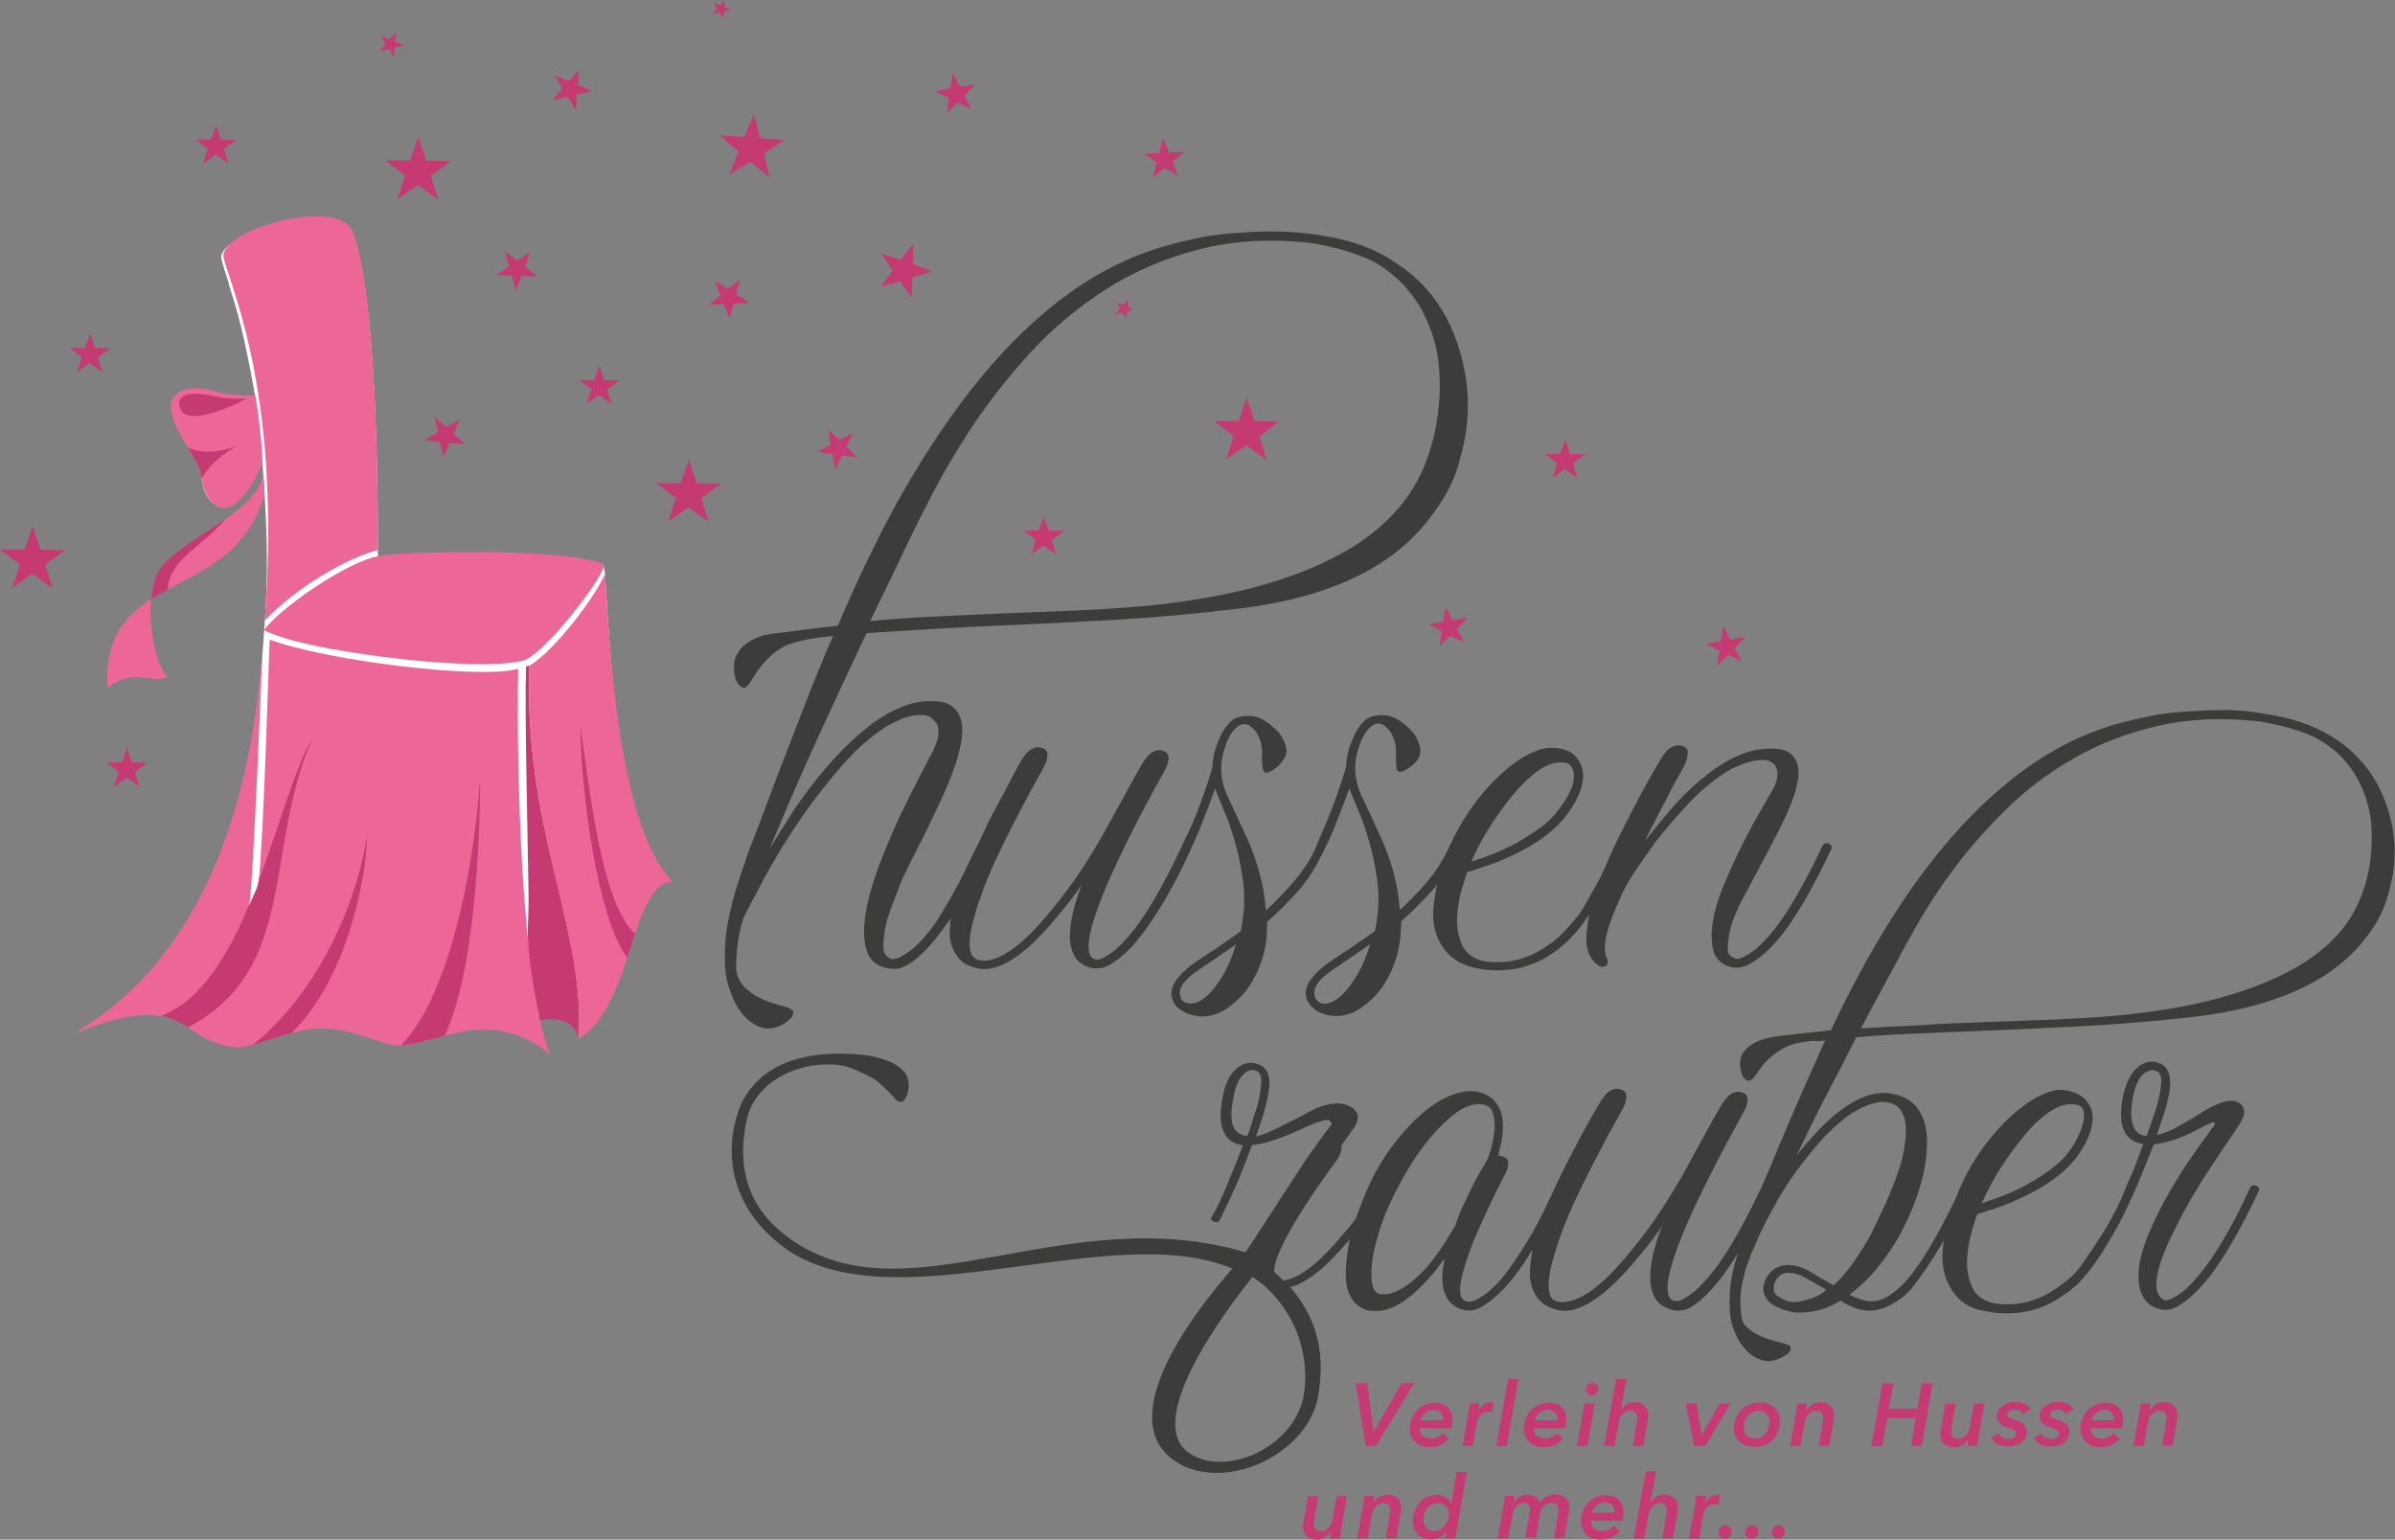 <?xml version="1.0" encoding="utf-8"?>
<!-- Generator: Adobe Illustrator 22.1.0, SVG Export Plug-In . SVG Version: 6.00 Build 0)  -->
<svg version="1.1" id="Logo" xmlns="http://www.w3.org/2000/svg" xmlns:xlink="http://www.w3.org/1999/xlink" x="0px" y="0px"
	 viewBox="0 0 968.8 623" style="enable-background:new 0 0 968.8 623;" xml:space="preserve">
<rect x="0" y="0" width="968.8" height="623" fill="#808080" stroke="none"/>
<style type="text/css">
	.st0{fill-rule:evenodd;clip-rule:evenodd;fill:#3C3C3B;}
	.st1{fill-rule:evenodd;clip-rule:evenodd;fill:#C63A73;}
	.st2{fill-rule:evenodd;clip-rule:evenodd;fill:#FFFFFF;}
	.st3{fill-rule:evenodd;clip-rule:evenodd;fill:#EC6697;}
	.st4{display:none;fill-rule:evenodd;clip-rule:evenodd;fill:#3C3C3B;}
	.st5{fill:#3C3C3B;}
</style>
<path class="st0" d="M799.4,413.7c9.1-0.3,18.2-0.7,27.4-1c9.2-0.3,18.8-0.9,29-1.7c18.7-1.8,34.5-4.7,47.5-8.8
	c13-4,23.6-9,31.7-14.7c8.2-5.8,14.2-12.5,18-20.1c3.8-7.6,5.9-15.9,6.3-25c0.4-7.1-0.3-13.2-1.9-18.3c-1.6-5.1-3.7-9.5-6.3-13
	c-2.5-3.5-5.2-6.4-8-8.4c-2.8-2.1-5.2-3.6-7.2-4.6c-5.6-2.6-13-4.7-22.1-6.2c-15.3-1.7-29.1-1-41.7,2c-12.5,3-23.9,7.4-34,13.4
	c-10.2,5.9-19.2,12.8-27.1,20.7c-7.9,7.8-14.8,15.7-20.6,23.5c-5.8,7.8-10.7,15.3-14.7,22.3c-4,7-7.1,12.7-9.3,17
	c-2,3.6-4.1,7.6-6.4,11.8c-2.3,4.2-4.7,8.7-7.2,13.5c7.8-0.5,15.5-0.9,23.2-1.2C783.6,414.3,791.4,414,799.4,413.7 M864.2,457.7
	c0.7,1,2.1,1.7,4.1,2c0.7-1.8,1.4-3.6,1.9-5.3c0.5-1.7,1.2-3.6,1.9-5.6c0.9-2.8,1.6-5.9,2-9.3c0.5-3.4-0.1-5.5-1.8-6.1
	c-0.7-0.3-1.3-0.4-1.6-0.4c-0.4,0-1.1,0.1-2.2,0.6c-2.9,1.3-4.6,5-5.7,10.3C861.5,450.8,862,455.4,864.2,457.7 M508.2,448.8
	c0.9-2.8,1.5-5.9,1.9-9.3c0.4-3.4-0.2-5.4-1.6-6.1c-1.1-0.3-1.7-0.5-1.9-0.5c-0.2,0-0.8,0.2-1.9,0.5c-2.9,1.6-4.8,5.1-5.7,10.4
	c-1.5,7.1-1.1,11.7,1.1,13.9c0.9,1,2.4,1.7,4.4,2c0.7-1.8,1.4-3.6,1.9-5.3C506.8,452.7,507.4,450.8,508.2,448.8 M838.3,446.8
	c-2.9-0.2-6,0.9-9.4,3.2c-3.4,2.3-6.7,5.4-9.9,9.3c-3.3,3.9-6.4,8.2-9.5,13c-3.1,4.8-5.7,9.7-7.9,14.6c2.5-0.8,5.4-1.9,8.7-3.1
	c3.3-1.2,6.5-2.8,9.8-4.6c3.3-1.8,6.4-3.8,9.5-6.1c3.1-2.2,5.6-4.7,7.6-7.6c4.7-6.3,6.9-13.8,5.3-16.9
	C841.6,447.3,840.7,447,838.3,446.8z M578.5,511.2c1.8-2.3,3.6-4.8,5.3-7.4c1.7-2.6,3.3-5.2,4.8-7.7c1.1-3.3,2.3-6.4,3.7-9.2
	c1.4-2.8,2.6-5.4,3.7-7.7c1.3-2.6,5.1-9.1,5.4-9.4c1.5-3.5,2.5-7.2,3-11.3c0.5-4,0.1-7.4-1.4-10c-1.3-1.2-2.7-1.7-4.4-1.7
	c-3.1-0.2-6.4,1.1-9.9,3.7c-3.5,2.6-7,6.1-10.5,10.3c-3.5,4.2-6.7,8.9-9.7,14.1c-3,5.2-5.6,10.4-7.8,15.5c-1.5,3.6-2.7,7.4-3.8,11.3
	c-1.1,3.9-1.8,7.4-2,10.5c-0.3,3.1-0.2,5.8,0.3,7.9c0.5,2.1,1.5,3.3,3.1,3.5c4.5,0.8,10.2-2.1,16.9-8.7L578.5,511.2z M719.7,524.8
	c2.9,2,5.6,2.4,8.5,1.8c2.9-0.7,5.1-1.3,6.5-2c1.9-0.9,3.4-2.1,4.1-2.7c-2.5-1.5-4.8-2.8-6.8-3.9c-1.9-1.1-2.9-1.6-3.3-1.8
	c-2.1-0.9-3.9-1.2-5.2-1.2c-0.9,0-1.3,0-1.8,0.2c-1.2,0.3-2.1,1.2-2.8,2c-0.4,0.5-0.6,0.8-0.8,1.3c-0.8,1.8-0.8,3.9-0.2,4.8
	S719.7,524.8,719.7,524.8z M506.6,516.7c9.2,5.5,23.5,21.9,21.1,45.7c-2.3,22-29.9,35.2-45.5,26.3
	C464.2,578.8,485.2,543.7,506.6,516.7 M731,421.4c-3.5,0.5-6.6,1.2-8.9,2.4c-2.3,1.2-4.2,2.5-5.9,4c-1.6,1.5-3,2.9-3.9,4.3
	c-1,1.4-1.9,2.6-2.6,3.6c-0.9,1.2-1.7,1.7-2.5,1.6c-0.7-0.1-1.2-0.5-1.7-1c-0.6-0.7-1-1.8-1.3-3.1c-0.6-2.8-0.5-5.1,0.7-6.9
	c1.2-1.8,2.7-3.2,4.6-4.2c1.9-1,3.8-1.7,5.7-2.1c1.9-0.4,3.4-0.6,4.3-0.8l21.1-2.3c4.2-8.9,8.7-17.8,13.6-26.7
	c4.9-8.9,10.2-17.6,15.8-26c12.7-18.8,26-34,39.8-45.6c16.3-13.9,33.6-22.9,51.8-27c0.4-0.2,3.2-0.8,8.4-1.9
	c5.3-1.1,11.9-1.8,19.9-2.1c4.7-0.3,9.3-0.4,13.8-0.2c4.4,0.2,8.7,0.7,12.7,1.5c10.4,1.5,19.2,4.5,26.4,8.9
	c13.8,8.3,22.2,21.1,25.3,38.6c0,0.3,0.1,1.8,0.4,4.3c0.3,2.6,0.2,5.8-0.1,9.8c-0.4,3.8-1.4,8.4-3.1,13.9
	c-1.7,5.4-4.8,10.8-9.1,16.1c-13.4,16.8-36.5,27.2-69.2,31c-16.5,1.8-31.9,3.1-46,3.8c-14.2,0.7-28,1.4-41.4,1.9
	c-8.4,0.3-16.5,0.7-24.5,1c-8,0.3-16.1,0.8-24.2,1.5c-3.6,7.1-7.5,14.7-11.7,22.7c-4.2,8-8.4,16.5-12.5,25.4l1.6-2.2
	c14.2-17.5,26.6-25.2,37.3-23c5.3,1,9,3.5,11.2,7.7c3.1,5.3,3.5,13.3,1.4,24c-0.9,4-2,7.8-3.4,11.5c-1.4,3.7-2.7,6.8-4,9.3
	c-2.5,5.4-5.8,10.7-9.7,15.8c-3.9,5.1-8.2,9.4-12.9,12.9c0.8,0.7,6.5,3.2,9.8,2.7c1.8-0.2,3.4-0.7,4.9-1.5c1.5-0.8,2.7-1.7,3.8-2.6
	c1.1-0.9,2-1.7,2.7-2.4c0.7-0.7,1.2-1.2,1.2-1.2c6.3-7.1,13.1-18.5,20.5-33.9c0.4-1.1,0.9-2.2,1.3-3.2c1.4-3.1,2.1-4.7,2.3-5.1
	c4.4-8.6,9.8-16.1,16.2-22.5c6.4-6.4,12.6-10.6,18.4-12.4c1.6-0.5,3.2-0.8,4.6-0.7c4.3,0.1,8.5,2.5,9.5,3.7c1,1.2,2.1,2.5,2.8,4.8
	c1.1,5.1-0.8,11.1-5.8,18.2c-5.3,7.3-14.4,13.6-27.5,19.1c-2.5,1-4.9,1.9-7.2,2.6c-2.3,0.7-4.2,1.4-5.9,1.9
	c-0.5,1.3-1.3,3.8-2.3,7.3c-1,3.5-1.6,7.3-1.8,11.1c-0.2,3.9,0.5,7.6,2,11c1.5,3.5,4.6,5.7,9.1,6.7c9.3,1.3,17.9-0.9,25.9-6.7
	c2.2-1.5,4.2-3.2,5.8-4.7c1.1-1.2,2-2.1,2.9-3.3c0.9-1.2,9.1-13.1,12.1-18.6c2.2-4.1,4.4-8.2,6.2-13c0.7-1.8,1.3-3.2,2.3-5.3
	c1.6-3.6,3.2-8.1,5-12.9c-2.2-0.2-4.2-1.1-6-2.7c-3.1-3.3-3.8-8.9-2.2-16.8c1.5-6.6,4.1-10.9,7.9-12.9c2.4-1.2,4.6-1.2,6.8-0.3
	c3.6,1.4,5,5.2,4.1,11.4c-0.4,2.1-0.8,4-1.2,5.6c-0.5,1.6-0.7,2.3-0.8,2.7c-0.6,1.8-1.2,3.4-1.7,4.9c-0.5,1.5-1,3-1.4,4.5
	c2.5-0.7,5-1.6,7.1-2.7c2.2-1.2,4.8-2.6,7.9-4.5c1.3-0.8,2.6-1.7,4.1-2.6c1.5-0.9,3.2-1.8,5.2-2.6c3.6-1.8,6.8-1.9,9-0.6
	c0,0,1.1,0.7,1.5,1.7c0.4,0.9,0.8,2,0.2,3.7c-0.4,1-0.8,2-1.8,3.5c-8.1,12.1-15.4,22.6-20.9,32.5c-2.4,4.3-4.5,8.5-6.5,12.6
	c-2,4.1-3.5,7.9-4.6,11.4c-1.1,3.5-1.5,6.5-1.4,9c0.2,2.6,1.2,4.3,3,5.3c0.4,0.2,1.1,0.2,1.5,0.1c1.3-0.3,3-1.3,5-2.6
	c2-1.3,4.4-3.6,7.1-6.9c3.3-3.8,6.7-8.7,10.3-14.7c3.6-6,7.3-13.1,10.9-21.2c0.5-1,1.4-1.3,2.5-1c1.1,0.5,1.5,1.2,1.1,2.2
	c-6.9,14.7-13.4,26-19.5,34.1c-6.1,8-12.9,13.4-16.9,13.9c-1.9,0.3-3.2-0.1-3.2-0.1c-0.9-0.2-2.2-0.5-3.3-1.2
	c-1.1-0.6-2.2-1.4-3.1-2.6c-0.9-1.2-1.6-2.8-2.2-4.8c-0.5-2.1-0.6-4.7-0.3-8c0.5-4.5,2-9.3,4.2-14.6c2.3-5.3,4.9-10.6,7.9-15.8
	c3-5.3,6.2-10.3,9.5-15.1c3.4-4.8,6.3-8.9,8.9-12.4c0.5-0.6,0.2-1.2-0.4-1.2c-0.6,0-3.1,1.2-7.5,3.5c-3.1,1.7-5.9,2.8-8.3,3.6
	c-2.5,0.7-5.7,1.6-8.3,1.9c-2,5.1-3.8,9.6-5.4,13.5c-0.8,1.8-2.3,5.4-2.4,5.6c-0.2,0.5-0.5,1-0.7,1.5c-0.4,0.9-0.8,1.7-1.2,2.5
	l-0.1,0.3c0,0,0,0,0,0.1c-1.5,3.1-2.9,6.1-4.4,8.8c-2.1,4-4.2,7.4-6.2,10.7c-0.9,1.3-2.2,3.4-4.1,6c-1.8,2.6-3.7,4.7-5.7,6.9
	c-1.6,1.5-3.6,3.2-5.8,4.7c-6.9,5.1-14.6,7.7-23.2,7.7c-1.6,0-3.3-0.1-4.9-0.2c-1.6-0.2-2.9-0.5-4.6-0.8c-6.8-1-11.5-5.1-14.2-10.6
	c-2-4-2.8-8.3-2.5-13.1c0.1-1.7,0.3-3.3,0.5-4.9c-4.7,8.2-9.1,14.6-13,19.5c-0.3,0.3-0.6,0.8-1.4,1.5c-0.7,0.8-1.8,1.7-3.1,2.7
	c-1.4,1-2.9,1.9-4.6,2.8c-1.7,0.9-3.7,1.5-5.9,1.9c-4.4,0.5-7.5-0.5-11.5-2.6c-1.2-0.6-1.4-0.8-2.2-1.4c-5.1,3.3-10.3,4.7-15.8,4.9
	l-2.1,0c0,0-0.6,0-1.6-0.2c-1-0.2-2.2-0.5-3.5-0.9c-1.4-0.4-2.7-1.1-4-1.8c-1.4-0.7-2.5-1.7-3.2-3c-1.5-2.3-1.5-5,0-7.9
	c0.2-0.3,0.6-1.1,1.5-2.2c0.9-1.1,2.2-2.1,4.2-2.7c2.9-1,6.4-0.6,10.4,1.2c0.9,0.5,2.1,1.1,3.3,1.9c1,0.6,2,1.3,3.5,2.1
	c1.5,0.8,2.9,1.7,4.4,2.5c3.1-2.8,5.9-6.1,8.4-9.8c2.5-3.7,4.7-7.2,6.5-10.5c2-4,3.9-7.9,5.7-11.9c4.2-9.2,6.8-16.6,7.8-22.2
	s1.1-9.7,0.4-12.6c-0.7-2.9-2-4.9-3.7-5.9c-1.7-0.9-3.1-1.4-5.7-1.3c-1.9,0-5.2,1-8,2.3c-2.7,1.3-5.4,3-7.9,5.1
	c-2.5,2.1-5,4.4-7.4,6.9c-2.4,2.6-4.5,5.1-6.5,7.6c-3.8,4.8-7.1,9.4-9.8,13.7c-3.6,5.9-8.4,15-9.5,17.6c-1.1,2.6-2.3,5.2-3.5,8
	c-0.9,2.1-1.7,4.5-2.5,6.9c-0.5,2.1-1.2,4.6-1.6,7.3c-0.9,5.7,0,11,0,11c0.1,1.2,0.5,3.2,2.1,4.6c1.5,1.4,3.3,2.6,5.2,3.5
	c1.9,0.9,3.8,1.6,5.7,2.1s3.5,0.9,4.8,1.3c1.5,0.4,2.2,1,2.2,1.6c0,0.6-0.1,1-0.7,1.7c-0.6,0.8-1.6,1.4-2.8,2.1
	c-3,1.6-5.8,1.9-8.2,1.1c-2.4-0.7-4.4-1.9-6-3.6c-1.6-1.7-2.9-3.3-3.7-5c-0.9-1.8-1-2.1-1.2-2.5c-1.3-2.8-2-6.2-2.1-9.8
	c-0.1-3.6,0-7,0.4-10.3c0.4-2.6,1-5.4,1.8-8.3c0.4-1.3,0.7-2.5,1.1-3.7c-2.1,3.4-4.2,6.5-6.2,9.2c-6.1,8-12.1,13.4-16.4,13.9
	c-2.5,0.3-3.5,0.2-6.5-1.1c-1.2-0.5-2.8-1.6-3.7-2.8c-0.9-1.2-1.6-2.8-2.2-4.8c-0.5-2.1-0.6-4.7-0.3-8c0.5-5.1,2.1-10.9,4.6-17.3
	c-3.1,4.5-6.2,8.5-9.3,12.1c-12,14.7-22.1,22.1-30.2,22.1c-1.1,0-1.7-0.1-2.2-0.2c-4.5-1-7.7-3-9.5-6.3c-1.6-2.6-2.4-5.9-2.2-9.7
	c0.1-2.9,0.5-5.7,1-8.6c-2.4,4-4.8,7.6-7.2,10.7c-6.1,8-13.6,13.9-18,14c-1.5,0-2.8-0.1-4.7-0.9c-1.3-0.5-3-1.9-3.9-3
	c-0.9-1.2-1.6-2.8-2.2-4.8c-0.5-2.1-0.6-4.7-0.3-8l0.8-4.5l-3.3,4.5c-9.1,11.2-17.2,16.9-24.5,16.9l-0.8,0c-4-0.2-6.9-1.9-8.8-4.7
	c-1.6-2.3-2.5-5.4-2.6-9.2c-0.1-3.8,0.3-7.9,1.1-12.4c0.2-0.9,0.3-1.8,0.5-2.7c-2.9,3.4-5.7,6.4-8.3,9c-6,5.8-11.2,9.2-15.8,10.3
	c12.9,15,13.5,29.9,11.4,43.6c-3.6,23.4-36.3,39.2-56.4,27.8c-22.5-12.8-7.5-45.4,21.6-78.9c-49-20.5-135.8,22.7-180.4-7.8
	c-11.7-8.5-19.1-18.9-21.5-32.3c-0.1-0.4-0.3-1.8-0.5-4.3c-0.2-2.5-0.2-5.5,0.2-8.9c0.4-3.5,1.3-7.2,2.6-11.1
	c1.4-3.9,3.8-7.6,7.1-11.1c8.8-8.9,22.8-12.7,42-11.1c3.8,0.4,7.3,1.1,10.4,2.3c2.7,0.9,5,2.3,6.9,4.2c1.9,1.9,2.6,4.5,2.1,8
	c-0.3,1.4-0.7,2.6-1.3,3.4c-0.9,1.7-2.3,1.7-4,0.1c-0.5-0.7-1.4-1.7-2.8-3.1c-0.5-0.5-1.2-1.1-2.1-2c-0.9-0.8-1.7-1.6-2.6-2.3
	c-2.4-1.6-5.6-3.2-9.8-4.9c-4.2-1.7-9.2-2.1-14.9-1.4c-0.2,0-0.3,0-0.4,0.2l-0.6-0.1c-8.1,1.4-14.7,4.5-19.7,9.3
	c-3.1,3.1-5.2,6.5-6.5,10.2c-1.2,3.7-2,10.4-2.1,13.8c-0.4,18.8,8.8,29.7,19.6,37.3c47.2,32.8,110.7-16.4,183.6,5
	c0.2,0.1,22.9-35.4,25.8-39.4c3.4-4.8,6.3-8.8,8.9-12.1c0.4-0.8,0-1.4-1-1.9c-1-0.4-3.6,0.3-7.8,2.1c-4.9,2.3-9,4-12.3,5.2
	c-3.3,1.2-5.8,1.9-7.6,2.2c-1.5,0.3-2.5,0.5-3.3,0.5c-1.8,4.8-3.5,9-5,12.8s-3,6.9-4.2,9.5c-1.5,3-2.7,5.6-3.8,7.9
	c-0.2,0.7-0.7,1-1.6,1c-0.4,0-0.6-0.1-0.8-0.2c-1.3-0.3-1.5-1.1-0.8-2.2c1.3-2,2.5-4.5,3.8-7.4c1.1-2.5,2.4-5.5,3.8-9
	c1.5-3.5,3.1-7.6,4.9-12.3c-2.5-0.3-4.5-1.2-6-2.7c-3.1-3.3-3.8-8.9-2.2-16.8c1.1-6.4,3.6-10.7,7.6-12.9c2.4-1.2,4.7-1.2,7.1-0.2
	c3.6,1.3,4.9,5.1,3.8,11.4c-0.4,2.1-0.8,4-1.2,5.6c-0.5,1.6-0.7,2.4-0.7,2.6c-0.5,1.8-1.1,3.5-1.6,5c-0.5,1.5-1.1,3-1.6,4.5
	c2.7-0.7,5.8-1.9,9.1-3.6c3.4-1.7,6.9-3.5,10.5-5.3c3.8-2.3,7.4-3.8,10.9-4.3c3.5-0.6,6.4,0,9,1.9c0.4,0.3,0.8,0.9,1.4,1.7
	c0.5,0.8,0.5,2,0,3.5c-0.2,1-0.8,2.1-1.9,3.5c-1.5,2.1-3,4.2-4.5,6.4c0.2,0.5,0.2,1,0.1,1.7c-0.4,1.7-1.2,3.4-2.6,5
	c-6.1,8.4-11.2,15.9-15.3,22.6c-1.7,2.9-3.3,5.7-4.8,8.5c-1.4,2.8-2.6,5.4-3.4,7.7c-0.8,2.2-1.1,4-1.1,5.5c1.3,1.1,2.5,2.3,3.6,3.4
	c0.1,0,0.2,0,0.3,0c1.3-0.1,3-0.7,5.2-1.7c2.1-1,4.9-2.9,8.2-5.7c3.6-3.3,7.6-7.6,12.1-13c1.2-1.4,2.4-2.9,3.6-4.5
	c0.3-0.8,0.6-1.6,0.9-2.5c1.7-4.7,3.6-9.2,5.6-13.5c4.2-8.3,9.4-15.7,15.8-22.3c6.7-6.9,13.1-11.1,19.1-12.6c4.5-1.3,8.5-1,12,1
	c6,3.6,7.6,10.8,4.9,21.5c-0.4,1.3-0.5,2.2-0.5,2.7c0,0,0.2,0.1,0.5,0.2c2.4,0.3,3.5,1.4,3.4,3.1s-0.7,3.5-1.8,5.3
	c-4.7,9.2-8.6,17.5-11.7,24.8c-1.3,3.1-2.4,6.2-3.4,9.2c-1,3-1.7,5.7-2.2,8.2c-0.5,2.5-0.5,4.5-0.1,5.9c0.4,1.5,1.4,2.3,2.8,2.5
	c0.5,0.1,1.2,0,1.6-0.1c1.3-0.2,2.9-1.2,4.9-2.5c2-1.3,4.5-3.6,7.4-6.9c3.1-3.8,6.4-8.7,10.1-14.7c3.2-5.2,6.3-11.3,9.5-18.1
	c2-4.6,4.2-9,6.4-13.4c2.5-4.7,4.7-9,6.7-12.8c2.4-4.3,4.7-8.4,7.1-12.4c0.7-1.2,1.5-2.1,2.2-3c1.6-1.7,3.3-2.4,4.9-2.2
	c2.4,0.3,3.5,1.4,3.4,3.2c-0.1,1.8-0.7,3.6-1.8,5.4c-1.6,3-3.4,6.1-5.2,9.4c-1.5,2.8-3.2,6.1-5.2,9.9c-2,3.8-4,7.8-6,11.9
	c-4,8.1-7.1,15.4-9.3,22c-0.9,2.8-1.7,5.6-2.5,8.3c-0.7,2.7-1.2,5.2-1.4,7.6c-0.2,2.3,0,4.2,0.5,5.7s1.6,2.4,3.3,2.7l0.4,0.1
	c3.5,0.4,7.8-0.9,12.8-4.4c5-3.5,10.4-9,16.2-16.2c4.7-5.6,9.1-11.6,13.2-18s7.4-11.9,9.9-16.7l9.5-17.3c1.5-2.6,2.8-5,4.1-7.2
	c0.7-1.2,1.5-2.1,2.2-3c1.6-1.7,3.3-2.4,4.9-2.2c2.4,0.3,3.5,1.4,3.4,3.2c-0.1,1.8-0.7,3.6-1.8,5.4c-7.6,13.7-14,26-19.1,36.9
	c-2.2,4.6-4.2,9.2-6,13.7c-1.8,4.5-3.2,8.6-4.2,12.3c-1,3.6-1.4,6.6-1.2,9c0.2,2.4,1.1,3.8,2.7,4.1c0.5,0.1,1.5,0.1,1.8,0
	c0.9-0.1,2.6-1.2,4.6-2.5c1.9-1.3,4.3-3.6,7.2-6.9c6.4-7.4,13.5-19.4,21.3-35.9c0.4-0.7,3.8-8.5,5.4-12.6c3.1-7.4,6.4-15.1,9.8-23
	c3.5-7.9,7.1-16.1,10.9-24.5c-1.1,0.2-2.1,0.2-3.3,0.3C734.4,421,731,421.4,731,421.4z"/>
<g id="Sterne">
	<g>
		<polygon class="st1" points="95.6,56.6 90.6,60.3 92.4,66.3 87.3,62.6 82.2,66.2 84.1,60.2 79.1,56.5 85.4,56.4 87.4,50.5 
			89.4,56.5 		"/>
		<polygon class="st1" points="430.4,214.8 425.4,218.5 427.2,224.4 422.1,220.8 417.1,224.3 419,218.4 414,214.7 420.2,214.6 
			422.2,208.8 424.2,214.7 		"/>
		<polygon class="st1" points="641.3,183.8 636.3,187.5 638.1,193.4 633.1,189.8 628,193.4 629.9,187.5 624.9,183.7 631.1,183.7 
			633.2,177.8 635.1,183.7 		"/>
		<polygon class="st1" points="592.1,259.8 586.6,257.2 582.3,261.4 583.2,255.4 577.8,252.6 583.7,251.6 584.7,245.6 587.6,250.9 
			593.6,250 589.4,254.4 		"/>
		<polygon class="st1" points="476.5,71.2 471.2,67.9 466.4,71.7 467.9,65.7 462.8,62.3 468.9,61.9 470.6,55.9 472.9,61.7 
			479.1,61.4 474.3,65.4 		"/>
		<polygon class="st1" points="291.7,195.7 283.7,201.6 286.6,211.1 278.5,205.3 270.3,211 273.4,201.5 265.4,195.5 275.4,195.5 
			278.6,186 281.8,195.5 		"/>
		<polygon class="st1" points="377,109.8 369.1,112.3 368.8,120.7 364.1,113.8 356.2,116.1 361.1,109.4 356.5,102.5 364.3,105.2 
			369.4,98.6 369.3,106.9 		"/>
		<polygon class="st1" points="182.4,65.2 174.3,71.1 177.2,80.8 169,74.9 160.7,80.7 163.8,71.1 155.8,65 165.9,64.9 169.2,55.4 
			172.3,65 		"/>
		<polygon class="st1" points="26.3,222.6 18.3,228.5 21.2,238 13.1,232.2 4.9,237.9 8,228.4 0,222.4 10,222.4 13.2,212.9 
			16.4,222.4 		"/>
		<polygon class="st1" points="704.5,267.6 699,265 694.7,269.3 695.5,263.3 690.1,260.5 696.1,259.4 697.1,253.4 700,258.8 
			706,257.8 701.7,262.2 		"/>
		<polygon class="st1" points="517.4,170.6 509.4,176.5 512.3,186 504.2,180.2 496,185.9 499,176.4 491.1,170.4 501.1,170.3 
			504.3,160.9 507.4,170.4 		"/>
		<polygon class="st1" points="303,122.5 296.8,122.9 295.1,128.9 292.8,123.1 286.6,123.4 291.4,119.5 289.2,113.7 294.4,116.9 
			299.3,113.1 297.8,119.1 		"/>
		<polygon class="st1" points="317.4,56.7 309,62.1 311.3,71.8 303.6,65.5 295,70.6 298.7,61.3 291.1,54.8 301.1,55.4 305,46.2 
			307.5,55.9 		"/>
		<polygon class="st1" points="345,175.2 342.4,180.8 346.8,185.1 340.6,184.3 337.9,189.9 336.7,183.8 330.6,182.9 336,179.9 
			335,173.8 339.5,178 		"/>
		<polygon class="st1" points="179.4,184.9 177.9,178.8 171.7,178.1 177.1,174.9 175.8,168.7 180.5,172.8 186,169.7 183.5,175.5 
			188.2,179.7 181.9,179.2 		"/>
		<polygon class="st1" points="59.6,308.7 54.5,312.4 56.4,318.4 51.3,314.7 46.1,318.3 48,312.3 43,308.5 49.3,308.5 51.4,302.6 
			53.3,308.5 		"/>
		<polygon class="st1" points="232.9,44.4 229.6,39.2 223.5,40.5 227.5,35.8 224.4,30.5 230.1,32.8 234.2,28.1 233.8,34.3 
			239.5,36.8 233.4,38.3 		"/>
		<polygon class="st1" points="159.3,23.2 157.3,19.9 153.5,20.7 156,17.8 154.1,14.5 157.6,16 160.1,13.1 159.9,16.9 163.4,18.4 
			159.7,19.3 		"/>
		<polygon class="st1" points="292.6,7.4 291.1,5 288.3,5.6 290.1,3.5 288.7,1.1 291.3,2.1 293.2,0 293,2.8 295.6,3.9 292.8,4.6 		
			"/>
		<polygon class="st1" points="455.6,128.9 454.1,126.4 451.2,127.1 453.1,124.8 451.6,122.3 454.3,123.4 456.3,121.2 456.1,124.1 
			458.7,125.3 455.9,126 		"/>
		<polygon class="st1" points="44.6,140.9 39.6,144.6 41.4,150.6 36.3,146.9 31.2,150.5 33.1,144.6 28.1,140.8 34.4,140.8 
			36.4,134.8 38.4,140.8 		"/>
		<polygon class="st1" points="200.7,111.3 205.9,107.8 204.2,101.7 209.2,105.5 214.4,102 212.4,108 217.3,111.9 211,111.7 
			208.8,117.6 207,111.6 		"/>
		<polygon class="st1" points="250.6,153.9 245.6,157.6 247.4,163.5 242.3,159.9 237.3,163.4 239.2,157.5 234.2,153.8 240.4,153.8 
			242.4,147.9 244.4,153.8 		"/>
		<polygon class="st1" points="393,44.2 387.4,41.5 383,45.8 383.8,39.7 378.3,36.9 384.4,35.8 385.4,29.6 388.3,35.1 394.4,34.2 
			390.2,38.6 		"/>
	</g>
</g>
<g>
	<path id="Stuhl_weiss_1_" class="st2" d="M244.7,232l-0.6-3.4c0,0-0.8-0.5-1.3-0.6c-7.6-2.5-36.4-3.9-45.9-4
		c-16.9-0.2-43.7,1.1-44,1.2l-0.1-2.7c0,0,0.9-99.6-10.2-128.4c-4.7-12.2-37.4-3.5-48.2,3.8c-1.3,0.6-4.6,3.4-4.9,5.8
		c-0.2,1.3,2.6,9.5,2.6,9.5c2.2,8.8,5,12.7,11.1,46.9c-4.3,1.3-10.8-0.2-14.9-1.1c-13-2.8-18.3,0-18.5,4.7
		c-0.3,7.1,4.6,14.4,10.1,23.8c2.4,4,0.8,13.7,7.9,17.1c8.2,4,13.6-9.3,18.2-18c-0.1-4.1-0.8-11.1-1.4-16.7
		c1.1,10.7,1.8,20.3,2.4,29.9c1.1,17,1.5,33.8-0.1,54.7l0,0.1c0,0,0,0,0,0c0,0-0.6,8.2-0.6,8.2C98,377.9,46.8,407.3,31.9,417.4
		c15.8-6.8,26-7.8,32-6.7c10.2-1.4,13.6,10.1,30.4,12.5c8,1.1,22.1-6.9,34.3-7.4c13.8-0.6,25.7,6.8,32.3,6.8
		c17.2-0.1,35.2-17.2,60.8,2.6c0,0-3.2-7.3-4-13c4.8-0.5,13.9-1.3,16.5,7.8c22.5-14.5,19.9-61.9,37.2-63.6
		C249,333.9,246.5,257.9,244.7,232z"/>
	<path class="st3" d="M103.3,159.9c-2.2,0.2-11,0.1-15-1.2c-12.9-4-19,0.5-19.2,5.1c-0.3,7.1,5.6,14.5,10.8,23.9
		c2.4,4.2,1.1,13.2,7.9,17.1c8.8,5.1,18.6-16.5,18.4-18.1C106.2,184.9,105.5,173.4,103.3,159.9z M152.8,222.6c0,0,1-100-10.1-128.8
		c-5.7-14.7-55.4-0.5-52.2,10.8c4.2,15.3,23.2,56.8,16.6,146.5C119.9,237.6,140.1,225.9,152.8,222.6z M152.9,225.1
		c11.4-1.9,30.9-1.6,43.6-1.7c9.5-0.1,41.1,1,47.5,5.1c2.7,1.7-23.7,36.9-32.7,38.9c-10.2,2.3-29,1.4-46.9-0.5
		c-15.8-1.7-45.7-5.8-57.6-11.9C112.8,246.3,140.7,227.1,152.9,225.1z M61.1,242.5c0.4-3.9,1.2-7.5,2.7-10.3
		c6.8-13.2,39.7-23.8,42.7-40.2c0,0,0.5,4.6,0.5,8.3C99,227.2,77,232.3,61.1,242.5c-1.1,12.4,2.5,27.9,6.7,31.2
		c-6,3.6-13.1-3.8-23.6,4.1c-0.2,0.2-0.5,0.3-0.8,0.5C42.4,258.5,50.3,249.4,61.1,242.5z M214.1,269.4c10.7-6.3,27.7-29.5,30.6-37.3
		c1.7,25.7,4.9,102,27.3,124.5c-17.3,1.7-15.4,49.3-37.9,63.8C236.8,375.5,212,337.2,214.1,269.4z M100.8,366.6
		c2-4.9,3.1-6.1,3.8-9.7c2.3-21,4.2-95.3,4.5-98.1c23.3,8.7,86,16.2,100.5,11.8c-0.7,37.9,0.9,125.4,12.8,155.8
		c-25.6-19.8-44.4-3.4-61.6-3.4c-6.6,0-18.5-7.4-32.3-6.8c-12.2,0.5-26.3,8.6-34.3,7.4c-16.9-2.1-20.1-14-30.4-12.5
		c-6-1.1-17.7,0.3-33.4,7.1c15-10.2,67.6-40.5,75.8-155.7C106.3,261,102.4,358.9,100.8,366.6z"/>
	<path class="st1" d="M99.6,161.2c0,0.4-24.7,13.3-26.9,3.4c-1.8-7.8,11.5-4.9,15.5-4C92.9,161.6,97.3,161.3,99.6,161.2z
		 M75.8,180.9c2.7,1.6,9.4,3.6,20.7-0.7c-8.3,4.1-12.9,10-15,13.4c-0.4-2.4-0.9-4.6-1.8-6.1C78.4,185.2,77.1,183,75.8,180.9z
		 M91,210.2c-9.6,11.5-22.2,15.7-23.2,28.4c-2.3,1.3-6.7,3.9-6.7,3.9s0.8-7.3,2.7-10.6C67.7,224.3,80.4,217.6,91,210.2z
		 M253.7,387.5c-11.9-15.7-18.7-66.6-18.9-93.5c4,27,8.3,70.6,22,83.8c0,0.1-0.1,0.3-0.1,0.4c-0.2,0.4-0.4,1.1-0.6,1.9
		C255.4,382.5,254.6,385,253.7,387.5z M104.7,356.2c8.4-22.3,14.5-45.3,21.6-57.2c-19.6,44.5-5.6,93.4-50.3,116.7
		c-0.1-0.3-6.8-4.4-10.9-4.6c16.1-6,27.2-24.6,35.8-45.3c0,0.2-0.1,0.4-0.1,0.6c2-4.9,3.1-6.1,3.8-9.7
		C104.7,356.5,104.7,356.4,104.7,356.2z M214.3,269.1c-0.1,0-0.1,0.1-0.2,0.1c-2.1,65.1,20.8,103,20.2,145.7l0,0.1l0,0.1
		c0,1.5-0.1,3-0.2,4.5l0,0.1l0,0.2l0,0.3c-2.5-8.9-11.1-8.1-15.7-7.4c-1.5-6.6-3.8-19.6-4.6-28.9c-0.7-8.3,0.1-11.4,0-21.9
		c-0.5-33.5-1.6-72.9-1-92.4C214.1,269.4,213.5,269.5,214.3,269.1L214.3,269.1z M102.2,422.8c25.6-20.1,42.2-56.9,46.2-84.5
		c0,16.4-8,57.9-30.5,79.7C112.4,419.5,107,421.6,102.2,422.8z M162.2,422.9c18-17.8,29.2-66.3,32-108c0,25.6-2.2,78.4-14.3,104.2
		C173.8,420.7,167.9,422.6,162.2,422.9z"/>
</g>
<path class="st1" d="M646.5,562c0,0.7-0.2,1.3-0.7,1.8c-0.5,0.5-1.1,0.8-1.8,0.8c-0.7,0-1.3-0.2-1.8-0.6c-0.5-0.4-0.7-1-0.7-1.8
	c0-0.8,0.3-1.4,0.8-1.9c0.5-0.5,1.1-0.7,1.8-0.7c0.7,0,1.3,0.2,1.7,0.7C646.3,560.6,646.5,561.2,646.5,562z M629.8,574.8
	c0-0.2,0-0.3,0.1-0.5c0-0.1,0-0.3,0-0.4c0-0.9-0.3-1.7-1-2.4c-0.7-0.6-1.6-1-2.8-1c-0.7,0-1.4,0.1-2,0.4c-0.6,0.3-1.1,0.6-1.6,1
	c-0.4,0.4-0.8,0.9-1.1,1.4c-0.3,0.5-0.5,1-0.6,1.4H629.8z M583.6,574.8c0-0.2,0-0.3,0.1-0.5c0-0.1,0-0.3,0-0.4c0-0.9-0.3-1.7-1-2.4
	c-0.7-0.6-1.6-1-2.8-1c-0.7,0-1.4,0.1-2,0.4c-0.6,0.3-1.1,0.6-1.6,1c-0.4,0.4-0.8,0.9-1.1,1.4c-0.3,0.5-0.5,1-0.6,1.4H583.6z
	 M855,574.8c0-0.2,0-0.3,0.1-0.5c0-0.1,0-0.3,0-0.4c0-0.9-0.3-1.7-1-2.4c-0.7-0.6-1.6-1-2.8-1c-0.7,0-1.4,0.1-2,0.4
	c-0.6,0.3-1.1,0.6-1.6,1c-0.4,0.4-0.8,0.9-1.1,1.4c-0.3,0.5-0.5,1-0.6,1.4H855z M715.8,575.3c0-1.3-0.4-2.4-1.2-3.2
	c-0.8-0.8-1.9-1.3-3.2-1.3c-0.9,0-1.7,0.2-2.5,0.6c-0.7,0.4-1.3,0.9-1.9,1.5c-0.5,0.6-0.9,1.3-1.2,2.1c-0.3,0.8-0.4,1.7-0.4,2.6
	c0,1.3,0.4,2.4,1.1,3.2c0.8,0.8,1.8,1.3,3.2,1.3c0.9,0,1.7-0.2,2.5-0.5c0.7-0.4,1.4-0.8,1.9-1.5c0.5-0.6,0.9-1.3,1.2-2.2
	C715.6,577.1,715.8,576.2,715.8,575.3z M609.5,585.1h-4.2L610,558h4.2L609.5,585.1z M595.8,585.1h-4.2l2.4-13.5
	c0.1-0.5,0.2-1,0.3-1.8c0.1-0.7,0.2-1.4,0.2-1.9h3.9c0,0.1,0,0.3,0,0.5c0,0.2-0.1,0.5-0.1,0.8c0,0.3-0.1,0.6-0.1,0.8
	c0,0.3-0.1,0.5-0.1,0.7h0.1c0.6-1,1.3-1.8,2.1-2.4c0.8-0.6,1.8-0.9,2.9-0.9c0.2,0,0.3,0,0.5,0c0.2,0,0.4,0,0.5,0.1l-0.6,3.9
	c-0.3-0.1-0.5-0.1-0.7-0.1c-0.2,0-0.4,0-0.6,0c-1,0-1.8,0.2-2.4,0.5c-0.6,0.4-1.1,0.8-1.5,1.3c-0.4,0.5-0.7,1-0.8,1.5
	c-0.2,0.5-0.3,0.9-0.3,1.3L595.8,585.1z M653.1,585.1h-4.2l4.8-27.1h4.2l-2.2,12.3h0.1c0.5-0.8,1.2-1.4,2-2s2-0.9,3.3-0.9
	c1,0,1.8,0.1,2.5,0.4c0.7,0.3,1.3,0.7,1.8,1.1c0.5,0.5,0.8,1,1,1.7s0.3,1.3,0.3,2.1c0,0.6,0,1.1-0.1,1.6l-1.9,10.7h-4.2l1.6-9.5
	c0-0.3,0.1-0.6,0.1-0.9s0.1-0.6,0.1-0.9c0-0.8-0.2-1.4-0.6-2c-0.4-0.6-1.1-0.9-2.2-0.9c-0.7,0-1.3,0.1-1.8,0.4
	c-0.5,0.3-1,0.6-1.4,1.1c-0.4,0.4-0.7,0.9-1,1.5c-0.3,0.6-0.4,1.2-0.5,1.8L653.1,585.1z M642.1,585.1h-4.2l3-17.2h4.2L642.1,585.1z
	 M761.4,585.1H757l4.5-25.4h4.4L764,570h11.6l1.8-10.3h4.4l-4.5,25.4H773l2-11.3h-11.6L761.4,585.1z M556.6,585.1h-4.1l-4.1-25.4
	h4.7l2.5,19.6h0.1l11.3-19.6h5L556.6,585.1z M867.2,585.1H863l2.4-13.5c0.1-0.5,0.2-1,0.3-1.8c0.1-0.7,0.2-1.4,0.2-1.9h3.9
	c0,0.3-0.1,0.7-0.1,1.2c-0.1,0.6-0.1,1-0.2,1.5h0.1c0.6-0.9,1.4-1.7,2.3-2.3c0.9-0.6,2-0.9,3.3-0.9c1,0,1.8,0.1,2.5,0.4
	c0.7,0.3,1.3,0.7,1.8,1.1c0.5,0.5,0.8,1,1,1.7s0.3,1.3,0.3,2.1c0,0.6,0,1.1-0.1,1.6l-1.9,10.7h-4.2l1.6-9.5c0-0.3,0.1-0.6,0.1-0.9
	c0-0.3,0.1-0.6,0.1-0.9c0-0.8-0.2-1.4-0.6-2c-0.4-0.6-1.1-0.9-2.2-0.9c-0.7,0-1.3,0.1-1.8,0.4c-0.5,0.3-1,0.6-1.4,1.1
	c-0.4,0.4-0.7,0.9-1,1.5c-0.2,0.5-0.4,1.1-0.5,1.7L867.2,585.1z M728.3,585.1h-4.2l2.4-13.5c0.1-0.5,0.2-1,0.3-1.8
	c0.1-0.7,0.2-1.4,0.2-1.9h3.9c0,0.3-0.1,0.7-0.1,1.2c-0.1,0.6-0.1,1-0.2,1.5h0.1c0.6-0.9,1.4-1.7,2.3-2.3c0.9-0.6,2-0.9,3.3-0.9
	c1,0,1.8,0.1,2.5,0.4c0.7,0.3,1.3,0.7,1.8,1.1c0.5,0.5,0.8,1,1,1.7c0.2,0.7,0.3,1.3,0.3,2.1c0,0.6,0,1.1-0.1,1.6l-1.9,10.7h-4.2
	l1.6-9.5c0-0.3,0.1-0.6,0.1-0.9c0-0.3,0.1-0.6,0.1-0.9c0-0.8-0.2-1.4-0.6-2c-0.4-0.6-1.1-0.9-2.2-0.9c-0.7,0-1.3,0.1-1.8,0.4
	c-0.5,0.3-1,0.6-1.4,1.1c-0.4,0.4-0.7,0.9-1,1.5c-0.3,0.5-0.4,1.1-0.5,1.7L728.3,585.1z M689.8,585.1h-4.5l-3.4-17.2h4.4l2,12.6h0.1
	l7.2-12.6h4.4L689.8,585.1z M709.6,585.5c-1.2,0-2.3-0.2-3.3-0.5c-1-0.4-1.9-0.9-2.6-1.5c-0.7-0.7-1.3-1.5-1.7-2.4
	c-0.4-0.9-0.6-1.9-0.6-3c0-1.4,0.2-2.8,0.7-4c0.5-1.3,1.2-2.4,2.1-3.4c0.9-1,2-1.8,3.3-2.3c1.3-0.6,2.7-0.9,4.3-0.9
	c1.2,0,2.3,0.2,3.3,0.5c1,0.4,1.9,0.9,2.6,1.5c0.7,0.7,1.3,1.4,1.7,2.4c0.4,0.9,0.6,1.9,0.6,3c0,1.4-0.2,2.8-0.7,4.1
	c-0.5,1.3-1.2,2.4-2.1,3.4c-0.9,1-2,1.8-3.3,2.3C712.6,585.2,711.1,585.5,709.6,585.5z M799.8,585.1h-3.9c0-0.3,0.1-0.7,0.1-1.2
	c0.1-0.6,0.1-1,0.2-1.5h-0.1c-0.6,0.9-1.4,1.7-2.3,2.3s-2,0.9-3.3,0.9c-1,0-1.8-0.1-2.5-0.4c-0.7-0.3-1.3-0.7-1.8-1.1
	c-0.5-0.5-0.8-1-1-1.7s-0.3-1.3-0.3-2.1c0-0.6,0-1.1,0.1-1.6l1.9-10.7h4.2l-1.6,9.5c0,0.3-0.1,0.6-0.1,0.9c0,0.3-0.1,0.6-0.1,0.9
	c0,0.8,0.2,1.4,0.6,2c0.4,0.6,1.1,0.9,2.2,0.9c0.7,0,1.3-0.1,1.8-0.4c0.5-0.3,1-0.6,1.4-1.1c0.4-0.4,0.7-0.9,1-1.5
	c0.3-0.5,0.4-1.1,0.5-1.7l1.7-9.5h4.2l-2.4,13.5c-0.1,0.5-0.2,1-0.3,1.8C799.9,583.8,799.8,584.5,799.8,585.1z M620.5,577.8
	c0,0.1,0,0.3,0,0.4c0,0.6,0.1,1.1,0.3,1.6c0.2,0.5,0.5,0.9,0.9,1.2c0.4,0.3,0.9,0.6,1.4,0.8c0.5,0.2,1.1,0.3,1.8,0.3
	c1.1,0,2-0.2,2.8-0.6s1.5-1,2.1-1.6l2.4,2.3c-2.1,2.3-4.7,3.4-7.8,3.4c-1.2,0-2.2-0.2-3.2-0.5c-1-0.3-1.8-0.8-2.5-1.5
	c-0.7-0.6-1.3-1.4-1.7-2.4c-0.4-0.9-0.6-2-0.6-3.2c0-1.5,0.3-2.9,0.8-4.1c0.5-1.3,1.2-2.4,2.1-3.3c0.9-1,2-1.7,3.2-2.2
	c1.2-0.5,2.6-0.8,4-0.8c1,0,2,0.1,2.8,0.4c0.9,0.3,1.6,0.7,2.3,1.3c0.6,0.6,1.1,1.3,1.5,2.1c0.4,0.9,0.5,1.9,0.5,3
	c0,0.4,0,0.9-0.1,1.6c-0.1,0.7-0.2,1.3-0.3,1.9H620.5z M845.7,577.8c0,0.1,0,0.3,0,0.4c0,0.6,0.1,1.1,0.3,1.6
	c0.2,0.5,0.5,0.9,0.9,1.2c0.4,0.3,0.9,0.6,1.4,0.8c0.5,0.2,1.1,0.3,1.8,0.3c1.1,0,2-0.2,2.8-0.6s1.5-1,2.1-1.6l2.4,2.3
	c-2.1,2.3-4.7,3.4-7.8,3.4c-1.2,0-2.2-0.2-3.2-0.5c-1-0.3-1.8-0.8-2.5-1.5c-0.7-0.6-1.3-1.4-1.7-2.4c-0.4-0.9-0.6-2-0.6-3.2
	c0-1.5,0.3-2.9,0.8-4.1c0.5-1.3,1.2-2.4,2.1-3.3c0.9-1,2-1.7,3.2-2.2c1.2-0.5,2.6-0.8,4-0.8c1,0,2,0.1,2.8,0.4
	c0.9,0.3,1.6,0.7,2.3,1.3c0.6,0.6,1.1,1.3,1.5,2.1c0.4,0.9,0.5,1.9,0.5,3c0,0.4,0,0.9-0.1,1.6c-0.1,0.7-0.2,1.3-0.3,1.9H845.7z
	 M574.3,577.8c0,0.1,0,0.3,0,0.4c0,0.6,0.1,1.1,0.3,1.6c0.2,0.5,0.5,0.9,1,1.2c0.4,0.3,0.9,0.6,1.4,0.8c0.5,0.2,1.1,0.3,1.8,0.3
	c1.1,0,2-0.2,2.8-0.6s1.5-1,2.1-1.6l2.4,2.3c-2.1,2.3-4.7,3.4-7.8,3.4c-1.2,0-2.2-0.2-3.2-0.5c-1-0.3-1.8-0.8-2.5-1.5
	c-0.7-0.6-1.3-1.4-1.7-2.4c-0.4-0.9-0.6-2-0.6-3.2c0-1.5,0.3-2.9,0.8-4.1s1.2-2.4,2.1-3.3c0.9-1,2-1.7,3.2-2.2
	c1.2-0.5,2.6-0.8,4-0.8c1,0,2,0.1,2.8,0.4c0.9,0.3,1.6,0.7,2.3,1.3c0.6,0.6,1.1,1.3,1.5,2.1c0.4,0.9,0.5,1.9,0.5,3
	c0,0.4,0,0.9-0.1,1.6c-0.1,0.7-0.2,1.3-0.3,1.9H574.3z M808.4,580.1c0.4,0.7,0.9,1.2,1.6,1.6c0.7,0.4,1.5,0.6,2.3,0.6
	c1,0,1.8-0.2,2.3-0.6c0.6-0.4,0.9-0.9,0.9-1.6c0-0.6-0.2-1.1-0.7-1.4c-0.5-0.3-1.2-0.6-2.2-0.9c-0.8-0.3-1.5-0.5-2.1-0.8
	s-1.1-0.6-1.5-1c-0.4-0.4-0.7-0.8-0.9-1.3c-0.2-0.5-0.3-1-0.3-1.7c0-0.8,0.2-1.6,0.6-2.3c0.4-0.7,0.9-1.3,1.6-1.8
	c0.7-0.5,1.5-0.9,2.4-1.2c0.9-0.3,1.9-0.4,3-0.4c1.3,0,2.5,0.2,3.6,0.7c1.1,0.5,1.9,1.2,2.6,2.2l-3.3,1.9c-0.3-0.5-0.7-0.9-1.2-1.2
	c-0.5-0.3-1.2-0.5-2-0.5c-0.4,0-0.7,0-1.1,0.1c-0.4,0.1-0.7,0.2-1,0.3c-0.3,0.2-0.5,0.4-0.7,0.6c-0.2,0.3-0.3,0.6-0.3,1
	c0,0.5,0.2,1,0.7,1.2c0.5,0.3,1.2,0.5,2.1,0.8c1.6,0.5,2.8,1.1,3.7,1.8c0.9,0.8,1.3,1.9,1.3,3.3c0,1-0.2,1.8-0.6,2.5
	c-0.4,0.7-0.9,1.3-1.6,1.8c-0.7,0.5-1.5,0.9-2.4,1.1c-0.9,0.3-1.8,0.4-2.8,0.4c-1.9,0-3.4-0.3-4.5-1c-1.1-0.7-2-1.5-2.6-2.5
	L808.4,580.1z M825.7,580.1c0.4,0.7,0.9,1.2,1.6,1.6c0.7,0.4,1.5,0.6,2.3,0.6c1,0,1.8-0.2,2.3-0.6c0.6-0.4,0.9-0.9,0.9-1.6
	c0-0.6-0.2-1.1-0.7-1.4c-0.5-0.3-1.2-0.6-2.2-0.9c-0.8-0.3-1.5-0.5-2.1-0.8s-1.1-0.6-1.5-1c-0.4-0.4-0.7-0.8-0.9-1.3
	c-0.2-0.5-0.3-1-0.3-1.7c0-0.8,0.2-1.6,0.6-2.3c0.4-0.7,0.9-1.3,1.6-1.8c0.7-0.5,1.5-0.9,2.4-1.2s1.9-0.4,3-0.4
	c1.3,0,2.5,0.2,3.6,0.7c1.1,0.5,1.9,1.2,2.6,2.2l-3.3,1.9c-0.3-0.5-0.7-0.9-1.2-1.2c-0.5-0.3-1.2-0.5-2-0.5c-0.4,0-0.7,0-1.1,0.1
	c-0.4,0.1-0.7,0.2-1,0.3c-0.3,0.2-0.5,0.4-0.7,0.6c-0.2,0.3-0.3,0.6-0.3,1c0,0.5,0.2,1,0.7,1.2c0.5,0.3,1.2,0.5,2.1,0.8
	c1.6,0.5,2.8,1.1,3.7,1.8c0.9,0.8,1.3,1.9,1.3,3.3c0,1-0.2,1.8-0.6,2.5c-0.4,0.7-0.9,1.3-1.6,1.8c-0.7,0.5-1.5,0.9-2.4,1.1
	c-0.9,0.3-1.8,0.4-2.8,0.4c-1.9,0-3.4-0.3-4.5-1c-1.1-0.7-2-1.5-2.6-2.5L825.7,580.1z M652.9,612.2c0-0.2,0-0.3,0.1-0.5
	c0-0.1,0-0.3,0-0.4c0-0.9-0.3-1.7-1-2.4c-0.7-0.6-1.6-1-2.8-1c-0.7,0-1.4,0.1-2,0.4c-0.6,0.3-1.1,0.6-1.6,1
	c-0.4,0.4-0.8,0.9-1.1,1.4c-0.3,0.5-0.5,1-0.6,1.4H652.9z M575.8,615c0,1.3,0.4,2.3,1.1,3.2c0.7,0.9,1.8,1.3,3.1,1.3
	c0.8,0,1.6-0.2,2.4-0.5c0.7-0.4,1.4-0.8,1.9-1.5c0.5-0.6,1-1.3,1.3-2.2c0.3-0.8,0.5-1.7,0.5-2.6c0-1.3-0.4-2.4-1.2-3.2
	c-0.8-0.8-1.8-1.3-3.2-1.3c-0.9,0-1.7,0.2-2.4,0.5c-0.7,0.4-1.3,0.8-1.9,1.5c-0.5,0.6-0.9,1.3-1.2,2.1
	C576,613.2,575.8,614.1,575.8,615z M665.1,622.5h-4.2l4.8-27.1h4.2l-2.2,12.3h0.1c0.5-0.8,1.2-1.4,2-2c0.9-0.6,2-0.9,3.3-0.9
	c1,0,1.8,0.1,2.5,0.4c0.7,0.3,1.3,0.7,1.8,1.1c0.5,0.5,0.8,1,1,1.7s0.3,1.3,0.3,2.1c0,0.6,0,1.1-0.1,1.6l-1.9,10.7h-4.2l1.6-9.5
	c0-0.3,0.1-0.6,0.1-0.9s0.1-0.6,0.1-0.9c0-0.8-0.2-1.4-0.6-2c-0.4-0.6-1.1-0.9-2.2-0.9c-0.7,0-1.3,0.1-1.8,0.4
	c-0.5,0.3-1,0.6-1.4,1.1c-0.4,0.4-0.7,0.9-1,1.5c-0.3,0.6-0.4,1.2-0.5,1.8L665.1,622.5z M610,622.5h-4.2l2.4-13.5
	c0.1-0.5,0.2-1,0.3-1.8c0.1-0.7,0.2-1.4,0.2-1.9h3.9c0,0.3-0.1,0.7-0.1,1.3c-0.1,0.6-0.1,1.1-0.2,1.4h0.1c0.5-0.8,1.2-1.5,2.1-2.2
	c0.8-0.6,1.9-1,3.2-1c1.4,0,2.6,0.3,3.5,0.9c0.9,0.6,1.4,1.4,1.7,2.4c0.7-1.1,1.6-1.9,2.6-2.5c1-0.6,2.2-0.9,3.5-0.9
	c1,0,1.9,0.1,2.6,0.4c0.7,0.3,1.3,0.7,1.8,1.1c0.5,0.5,0.8,1,1.1,1.7s0.3,1.3,0.3,2.1c0,0.6,0,1.1-0.1,1.6l-1.9,10.7h-4.2l1.6-9.5
	c0-0.3,0.1-0.6,0.1-0.9s0.1-0.6,0.1-0.9c0-0.4,0-0.8-0.1-1.1c-0.1-0.4-0.3-0.7-0.5-0.9c-0.2-0.3-0.5-0.5-0.9-0.6
	c-0.4-0.2-0.8-0.3-1.4-0.3c-0.7,0-1.3,0.1-1.8,0.4c-0.5,0.3-1,0.7-1.4,1.1c-0.4,0.5-0.7,1-0.9,1.5s-0.4,1.1-0.5,1.7l-1.6,9.4H617
	l1.8-10.4c0.1-0.4,0.1-0.7,0.1-1c0-0.8-0.2-1.5-0.6-2c-0.4-0.5-1.1-0.8-2-0.8c-0.6,0-1.2,0.1-1.7,0.4c-0.5,0.3-1,0.6-1.3,1.1
	s-0.7,0.9-0.9,1.5c-0.2,0.6-0.4,1.1-0.5,1.7L610,622.5z M553.2,622.5H549l2.4-13.5c0.1-0.5,0.2-1,0.3-1.8c0.1-0.7,0.2-1.4,0.2-1.9
	h3.9c0,0.3-0.1,0.7-0.1,1.2c-0.1,0.6-0.1,1-0.2,1.5h0.1c0.6-0.9,1.4-1.7,2.3-2.3c0.9-0.6,2-0.9,3.3-0.9c1,0,1.8,0.1,2.5,0.4
	c0.7,0.3,1.3,0.7,1.8,1.1c0.5,0.5,0.8,1,1,1.7s0.3,1.3,0.3,2.1c0,0.6,0,1.1-0.1,1.6l-1.9,10.7h-4.2l1.6-9.5c0-0.3,0.1-0.6,0.1-0.9
	s0.1-0.6,0.1-0.9c0-0.8-0.2-1.4-0.6-2c-0.4-0.6-1.1-0.9-2.2-0.9c-0.7,0-1.3,0.1-1.8,0.4c-0.5,0.3-1,0.6-1.4,1.1
	c-0.4,0.4-0.7,0.9-1,1.5c-0.3,0.5-0.4,1.1-0.5,1.7L553.2,622.5z M687.4,622.5h-4.2l2.4-13.5c0.1-0.5,0.2-1,0.3-1.8
	c0.1-0.7,0.2-1.4,0.2-1.9h3.9c0,0.1,0,0.3,0,0.5c0,0.2-0.1,0.5-0.1,0.8c0,0.3-0.1,0.6-0.1,0.8s-0.1,0.5-0.1,0.7h0.1
	c0.6-1,1.3-1.8,2.1-2.4c0.8-0.6,1.8-0.9,2.9-0.9c0.2,0,0.3,0,0.5,0c0.2,0,0.4,0,0.5,0.1l-0.6,3.9c-0.3-0.1-0.5-0.1-0.7-0.1
	c-0.2,0-0.4,0-0.6,0c-1,0-1.8,0.2-2.4,0.5c-0.6,0.4-1.1,0.8-1.5,1.3s-0.7,1-0.8,1.5c-0.2,0.5-0.3,0.9-0.3,1.3L687.4,622.5z
	 M711.3,619.9c0,0.7-0.3,1.4-0.8,1.9c-0.5,0.5-1.1,0.8-1.9,0.8c-0.7,0-1.3-0.2-1.8-0.7c-0.5-0.4-0.8-1.1-0.8-1.9
	c0-0.8,0.3-1.4,0.8-2c0.5-0.5,1.2-0.8,1.9-0.8c0.7,0,1.3,0.2,1.8,0.7C711,618.5,711.3,619.1,711.3,619.9z M700.5,619.9
	c0,0.7-0.3,1.4-0.8,1.9c-0.5,0.5-1.1,0.8-1.9,0.8c-0.7,0-1.3-0.2-1.8-0.7c-0.5-0.4-0.8-1.1-0.8-1.9c0-0.8,0.3-1.4,0.8-2
	c0.5-0.5,1.2-0.8,1.9-0.8c0.7,0,1.3,0.2,1.8,0.7C700.3,618.5,700.5,619.1,700.5,619.9z M722,619.9c0,0.7-0.3,1.4-0.8,1.9
	c-0.5,0.5-1.1,0.8-1.9,0.8c-0.7,0-1.3-0.2-1.8-0.7c-0.5-0.4-0.8-1.1-0.8-1.9c0-0.8,0.3-1.4,0.8-2c0.5-0.5,1.2-0.8,1.9-0.8
	c0.7,0,1.3,0.2,1.8,0.7C721.8,618.5,722,619.1,722,619.9z M588.7,622.5h-4l0.4-2.7H585c-0.7,1-1.6,1.8-2.7,2.3
	c-1.1,0.5-2.3,0.8-3.5,0.8c-1.1,0-2.1-0.2-3-0.5c-0.9-0.4-1.7-0.9-2.3-1.5c-0.6-0.7-1.1-1.4-1.5-2.3c-0.3-0.9-0.5-1.9-0.5-3
	c0-1.5,0.2-2.9,0.7-4.2c0.5-1.3,1.1-2.4,2-3.4c0.8-1,1.8-1.7,3-2.3c1.2-0.6,2.4-0.8,3.8-0.8c1.6,0,2.8,0.3,3.8,0.9
	c1,0.6,1.7,1.4,2.2,2.4h0.1l2.1-12.6h4.2L588.7,622.5z M542,622.5h-3.9c0-0.3,0.1-0.7,0.1-1.2c0.1-0.6,0.1-1,0.2-1.5h-0.1
	c-0.6,0.9-1.4,1.7-2.3,2.3c-0.9,0.6-2,0.9-3.3,0.9c-1,0-1.8-0.1-2.5-0.4c-0.7-0.3-1.3-0.7-1.8-1.1c-0.5-0.5-0.8-1-1-1.7
	c-0.2-0.7-0.3-1.3-0.3-2.1c0-0.6,0-1.1,0.1-1.6l1.9-10.7h4.2l-1.6,9.5c0,0.3-0.1,0.6-0.1,0.9c0,0.3-0.1,0.6-0.1,0.9
	c0,0.8,0.2,1.4,0.6,2c0.4,0.6,1.1,0.9,2.2,0.9c0.7,0,1.3-0.1,1.8-0.4c0.5-0.3,1-0.6,1.4-1.1s0.7-0.9,1-1.5c0.3-0.5,0.4-1.1,0.5-1.7
	l1.7-9.5h4.2l-2.4,13.5c-0.1,0.5-0.2,1-0.3,1.8C542.2,621.3,542.1,621.9,542,622.5z M643.6,615.2c0,0.1,0,0.3,0,0.4
	c0,0.6,0.1,1.1,0.3,1.6c0.2,0.5,0.5,0.9,0.9,1.2s0.9,0.6,1.4,0.8c0.5,0.2,1.1,0.3,1.8,0.3c1.1,0,2-0.2,2.8-0.6
	c0.8-0.4,1.5-1,2.1-1.6l2.4,2.3c-2.1,2.3-4.7,3.4-7.8,3.4c-1.2,0-2.2-0.2-3.2-0.5c-1-0.3-1.8-0.8-2.5-1.5c-0.7-0.6-1.3-1.4-1.7-2.4
	c-0.4-0.9-0.6-2-0.6-3.2c0-1.5,0.3-2.9,0.8-4.1c0.5-1.3,1.2-2.4,2.1-3.3c0.9-1,2-1.7,3.2-2.2c1.2-0.5,2.6-0.8,4-0.8
	c1,0,2,0.1,2.8,0.4c0.9,0.3,1.6,0.7,2.3,1.3c0.6,0.6,1.1,1.3,1.5,2.1c0.4,0.9,0.5,1.9,0.5,3c0,0.4,0,0.9-0.1,1.6
	c-0.1,0.7-0.2,1.3-0.3,1.9H643.6z"/>
<path class="st4" d="M799.4,413.7c9.1-0.3,18.2-0.7,27.4-1c9.2-0.3,18.8-0.9,29-1.7c18.7-1.8,34.6-4.7,47.5-8.8
	c13-4,23.6-9,31.7-14.7c8.2-5.8,14.2-12.5,18-20.1c3.8-7.6,5.9-15.9,6.3-25c0.4-7.1-0.3-13.2-1.9-18.3c-1.6-5.1-3.7-9.5-6.3-13
	c-2.5-3.5-5.2-6.4-8-8.4c-2.8-2.1-5.2-3.6-7.2-4.6c-5.6-2.6-13-4.7-22.1-6.2c-15.3-1.7-29.1-1-41.7,2c-12.5,3-23.9,7.4-34.1,13.4
	c-10.2,5.9-19.2,12.8-27.1,20.7c-7.9,7.8-14.8,15.7-20.6,23.5c-5.8,7.8-10.7,15.3-14.7,22.3c-4,7-7.1,12.7-9.3,17
	c-2,3.6-4.1,7.6-6.4,11.8s-4.7,8.7-7.2,13.5c7.8-0.5,15.5-0.9,23.2-1.2C783.6,414.3,791.4,414,799.4,413.7z M864.1,457.7
	c0.7,1,2.1,1.7,4.1,2c0.7-1.8,1.4-3.6,1.9-5.3c0.5-1.7,1.2-3.6,1.9-5.6c0.9-2.8,1.6-5.9,2-9.3c0.5-3.4-0.2-5.3-1.8-6.1
	c-0.8-0.4-1.2-0.5-1.7-0.5c-1,0-2,0.5-2.1,0.5c-2.8,1.6-4.6,5.1-5.7,10.4C861.5,450.8,862,455.4,864.1,457.7z M508.2,448.8
	c0.9-2.8,1.5-5.9,1.9-9.3c0.4-3.4-0.2-5.4-1.6-6.1c-1.1-0.5-1.4-0.5-2.1-0.5c-0.6,0-1,0.1-1.7,0.5c-2.9,1.6-4.8,5.1-5.7,10.4
	c-1.5,7.1-1.1,11.7,1.1,13.9c0.9,1,2.4,1.7,4.4,2c0.7-1.8,1.4-3.6,1.9-5.3C506.8,452.7,507.4,450.8,508.2,448.8z M842.7,450.1
	c0-0.3-0.2-0.8-0.5-1.5c-0.7-1.2-2-1.7-3.8-1.7c-2.9-0.2-6,0.9-9.4,3.2c-3.4,2.3-6.7,5.4-9.9,9.3c-3.3,3.9-6.4,8.2-9.5,13
	c-3.1,4.8-5.7,9.7-7.9,14.6c2.5-0.8,5.4-1.9,8.7-3.1s6.5-2.8,9.8-4.6c3.3-1.8,6.4-3.8,9.5-6.1c3.1-2.2,5.6-4.7,7.6-7.6
	C842,459.4,843.8,454.2,842.7,450.1z M578.4,511.2c1.8-2.3,3.6-4.8,5.3-7.4c1.7-2.6,3.3-5.2,4.8-7.7c1.1-3.3,2.3-6.4,3.7-9.2
	c1.4-2.8,2.9-5.8,4.1-8c1.3-2.5,2.3-4.4,3.7-6.6c0.7-1.1,1.4-2.5,1.7-3c1-2.2,2.1-6.6,2.6-10.7c0.5-4,0.1-7.4-1.4-10
	c-1.3-1.2-2.7-1.7-4.4-1.7c-3.1-0.2-6.4,1.1-9.9,3.7c-3.5,2.6-7,6.1-10.5,10.3c-3.5,4.2-6.7,8.9-9.7,14.1c-3,5.2-5.6,10.4-7.8,15.5
	c-1.5,3.6-2.7,7.4-3.8,11.3c-1.1,3.9-1.8,7.4-2,10.5c-0.3,3.1-0.2,5.8,0.3,7.9s1.5,3.3,3.1,3.5c4.5,0.8,10.2-2.1,16.9-8.7
	L578.4,511.2z M717.9,523.1l1.6,1.5c2.9,2,5.8,2.6,8.7,2c2.9-0.7,5.1-1.3,6.5-2c0.7-0.3,1.4-0.7,2-1.2c0.6-0.5,1.3-1,2-1.5
	c-2.5-1.5-4.8-2.8-6.8-3.8c-2-1.1-3.1-1.7-3.3-1.9c-2.2-0.8-3.9-1.2-5.2-1.2c-0.9,0-1.5,0.1-1.9,0.2c-1.1,0.5-2,1.2-2.7,2
	c-0.4,0.5-0.6,0.9-0.8,1.2C717.5,520.2,717.4,521.8,717.9,523.1z M506.6,516.7c9.2,5.5,23.5,21.9,21.1,45.7
	c-2.3,22-29.9,35.2-45.5,26.3C464.1,578.8,485.2,543.7,506.6,516.7z M730.7,421.3c-3.5,0.5-6.3,1.3-8.6,2.5c-2.3,1.2-4.2,2.5-5.9,4
	c-1.6,1.5-3,2.9-4,4.3c-1,1.4-1.9,2.6-2.6,3.6c-0.9,1.2-1.7,1.7-2.5,1.6c-0.7-0.1-1.3-0.5-1.6-1.1c-0.7-0.7-1.2-1.7-1.4-3
	c-0.7-2.8-0.5-5.1,0.7-6.9c1.2-1.8,2.7-3.2,4.6-4.2c1.9-1,3.8-1.7,5.7-2.1s3.3-0.7,4.2-0.9l21.2-2.2c4.2-8.9,8.7-17.8,13.6-26.7
	c4.9-8.9,10.2-17.6,15.8-26c12.7-18.8,26-34,39.8-45.6c16.3-13.9,33.6-22.9,51.8-27c0.4-0.2,3.2-0.8,8.4-1.9
	c5.3-1.1,11.9-1.8,19.9-2.1c4.7-0.3,9.3-0.4,13.8-0.2c4.4,0.2,8.7,0.7,12.7,1.5c10.4,1.5,19.2,4.5,26.4,8.9
	c13.8,8.3,22.2,21.1,25.3,38.6c0,0.3,0.1,1.8,0.4,4.3c0.3,2.6,0.2,5.8-0.1,9.8c-0.4,3.8-1.4,8.4-3.1,13.9s-4.8,10.8-9.1,16.1
	c-13.4,16.8-36.5,27.2-69.2,31c-16.5,1.8-31.9,3.1-46,3.8c-14.2,0.7-28,1.4-41.4,1.9c-8.4,0.3-16.5,0.7-24.5,1
	c-8,0.3-16.1,0.8-24.2,1.5c-3.6,7.1-7.5,14.7-11.7,22.7s-8.4,16.5-12.5,25.4l1.6-2.2c14.2-17.5,26.6-25.2,37.3-23
	c5.3,1,9,3.6,11.2,7.7c3.1,5.3,3.5,13.3,1.4,24c-0.9,4-2,7.8-3.4,11.5c-1.4,3.7-2.7,6.8-4,9.3c-2.5,5.4-5.8,10.7-9.7,15.8
	c-3.9,5.1-8.2,9.4-12.9,12.9c0.2,0.2,0.4,0.3,0.6,0.4c2.9,2.1,6,2.8,9.2,2.3c1.8-0.2,3.5-0.7,4.9-1.5c1.5-0.8,2.7-1.7,3.8-2.6
	c1.1-0.9,2-1.7,2.7-2.4c0.7-0.7,1.1-1,1.1-1l0.3-0.3c6.3-7.1,12.9-18.4,20.3-33.8c0.4-1.1,0.9-2.2,1.3-3.2c1.4-3.1,2.1-4.7,2.3-5.1
	c4.4-8.6,9.8-16.1,16.2-22.5c6.4-6.4,12.6-10.6,18.4-12.4c1.6-0.5,3.2-0.7,4.6-0.7c2.7,0,5.3,0.6,7.6,1.7c0.2,0.2,0.9,0.7,2,1.7
	c1.2,1,2.1,2.6,2.9,5c1.1,5.1-0.9,11.2-6,18.3c-5.3,7.3-14.4,13.6-27.5,19.1c-2.5,1-4.9,1.9-7.2,2.6c-2.3,0.7-4.2,1.4-5.9,1.9
	c-0.5,1.3-1.3,3.8-2.3,7.3c-1,3.5-1.6,7.3-1.8,11.1c-0.2,3.9,0.5,7.6,2,11c1.5,3.5,4.6,5.7,9.2,6.7c9.3,1.3,17.9-1,25.8-6.7
	c2.2-1.5,4.1-3,5.7-4.5c1.1-1.2,2.2-2.3,3.1-3.6c0.9-1.2,1.8-2.3,2.6-3.4c0.8-1.1,1.6-2.3,2.5-3.6c2.2-3.3,4.1-7.2,6.4-11.4
	c2.2-4.1,4.3-8.4,6.4-13c0.8-1.8,1.6-3.7,2.5-5.7c1.5-3.6,3.2-7.8,5-12.6c-2.2-0.2-4.2-1.1-6-2.7c-3.1-3.3-3.8-8.9-2.2-16.8
	c1.5-6.6,4.1-10.9,7.9-12.9c2.4-1.2,4.6-1.2,6.8-0.2c3.6,1.3,5,5.1,4.1,11.4c-0.4,2.1-0.8,3.8-1.3,5.4c-0.5,1.6-0.5,1.8-0.8,2.7
	c-0.6,1.8-1.2,3.5-1.7,5c-0.5,1.5-1,3-1.4,4.5c2.5-0.7,4.9-1.6,7.1-2.7c2.2-1.2,4.8-2.6,7.9-4.5c1.3-0.8,2.6-1.7,4.1-2.6
	s3.2-1.8,5.2-2.6c3.6-1.8,6.5-2.1,8.7-0.7l0.3,0.2c0.4,0.3,0.9,0.9,1.5,1.6c0.6,0.7,0.7,1.9,0.1,3.6c-0.2,1-0.8,2.1-1.9,3.5
	c-8.4,11.9-15.3,22.8-20.7,32.7c-2.4,4.3-4.5,8.5-6.5,12.6c-2,4.1-3.5,7.9-4.6,11.4c-1.1,3.5-1.5,6.5-1.4,9c0.2,2.6,1.1,4.3,2.9,5.3
	c0.4,0.2,0.8,0.2,1,0.2c0.5,0,1,0,1.4-0.2c1.3-0.4,2.3-1.2,4.3-2.5c2-1.3,4.4-3.6,7.1-6.9c3.3-3.8,6.7-8.7,10.4-14.7
	c3.6-6,7.3-13.1,10.9-21.2c0.5-1,1.4-1.3,2.5-1c1.1,0.5,1.5,1.2,1.1,2.2c-6.9,14.7-13.4,26-19.5,34.1c-6.1,8-12.9,13.2-16.8,13.5
	c0,0-2.2,0.1-3.4,0c-0.6-0.1-2-0.5-3.2-1c-1.2-0.5-2.2-1.3-3.1-2.5c-0.9-1.2-1.6-2.8-2.2-4.8c-0.5-2.1-0.6-4.7-0.3-8
	c0.5-4.5,2-9.3,4.2-14.6c2.3-5.3,4.9-10.6,7.9-15.8c3-5.3,6.2-10.3,9.5-15.1c3.4-4.8,6.3-8.9,8.9-12.4c0.4-0.8,0.2-1.2-0.4-1.2
	c-0.6,0-3.1,1.2-7.5,3.5c-3.1,1.7-5.9,2.8-8.3,3.6c-2.5,0.7-3.9,1.1-5.4,1.4c-0.5,0.1-1.4,0.3-1.9,0.3c-0.4,0.1-0.7,0.1-1,0.1
	c-2,5.1-3.8,9.6-5.4,13.5c-0.8,1.8-1.5,3.5-2.2,5c0,0.2-0.1,0.4-0.2,0.5c-0.2,0.5-0.5,1-0.7,1.5c-0.4,0.9-0.8,1.7-1.2,2.5l-0.1,0.3
	c0,0,0,0,0,0.1c-1.5,3.1-2.9,6.1-4.4,8.8c-2.1,4-4.1,7.6-6.1,10.9c-0.9,1.3-2.3,3.3-4.1,5.8c-1.8,2.6-3.5,4.8-5.7,7.1
	c-1.5,1.6-3.5,3-5.7,4.5c-6.9,5.1-14.6,7.7-23.2,7.7c-1.6,0-3.3-0.1-4.9-0.2c-1.6-0.2-3.1-0.5-4.6-0.9c-6.7-1.6-11.5-5.1-14.2-10.5
	c-2-4-2.8-8.3-2.5-13.1c0.1-1.7,0.3-3.3,0.5-4.9c-4.7,8.2-9,14.7-13.1,19.5c-0.2,0.2-0.6,0.7-1.4,1.5c-0.7,0.8-1.8,1.7-3.1,2.7
	c-1.4,1-2.9,1.9-4.6,2.8c-1.7,0.9-3.7,1.5-5.9,1.9c-4.4,0.5-8.4-0.6-12.2-3.1c-0.6-0.4-0.7-0.6-1.4-0.9c-5.1,3.3-10.3,5-15.8,5h-2.2
	c0,0-0.5-0.1-1.5-0.2c-1-0.2-2.2-0.5-3.5-0.9c-1.4-0.4-2.7-1-4.1-1.7c-1.4-0.7-2.4-1.8-3.1-3.1c-1.5-2.3-1.5-5,0-7.9
	c0.2-0.3,0.7-1.1,1.5-2.2c0.8-1.2,2.2-2.1,4.2-2.7c2.9-1,6.4-0.6,10.4,1.2c0.9,0.5,2,1.1,3.3,1.7c0.9,0.7,2.1,1.4,3.5,2.2
	c1.5,0.8,2.9,1.7,4.4,2.5c3.1-2.8,5.9-6.1,8.4-9.8c2.5-3.7,4.7-7.2,6.5-10.5c2-4,3.9-7.9,5.7-11.9c4.2-9.2,6.8-16.6,7.8-22.2
	c1-5.5,1.1-9.7,0.4-12.6c-0.7-2.9-2-4.8-3.7-5.7c-1.7-0.9-3.1-1.4-4.2-1.4h-1.6c-2.5,0.2-5.2,0.9-7.9,2.2c-2.7,1.3-5.4,3-7.9,5.1
	c-2.5,2.1-5,4.4-7.4,6.9c-2.4,2.6-4.5,5.1-6.5,7.6c-3.8,4.8-7.1,9.4-9.8,13.7s-4.7,7.6-6,9.8c-1.3,2.6-2.5,5.2-3.5,7.8
	c-1.1,2.6-2.3,5.2-3.5,8c-0.9,2.1-1.7,4.5-2.5,6.9c-0.5,2.1-1.1,4.6-1.6,7.3c-0.5,2.7-0.8,5.6-0.8,8.5v1.5c0.4,2.3,1.3,4.2,2.9,5.6
	c1.5,1.4,3.3,2.6,5.2,3.5c1.9,0.9,3.8,1.6,5.7,2.1c1.9,0.5,3.5,0.9,4.8,1.2c1.5,0.5,2.2,1,2.2,1.6s-0.3,1.2-0.8,1.9
	c-0.7,0.7-1.6,1.3-2.7,2c-3.1,1.5-5.8,1.9-8.2,1.1c-2.4-0.7-4.4-1.9-6-3.6c-1.6-1.7-2.9-3.3-3.7-5c-0.8-1.7-1.2-2.6-1.2-2.7
	c-1.3-2.8-2-6-2-9.5c-0.1-3.6,0-7,0.4-10.3c0.4-2.6,1-5.4,1.8-8.3c0.4-1.3,0.7-2.5,1.1-3.7c-2.1,3.4-4.2,6.5-6.2,9.2
	c-6.1,8-11.6,12.4-16.7,13.4c0,0-2.2,0.3-3.6,0.1c-1.4-0.2-2-0.4-3.2-1c-1.1-0.6-2.2-1.3-3.1-2.5c-0.9-1.2-1.6-2.8-2.2-4.8
	c-0.5-2.1-0.6-4.7-0.3-8c0.5-5.1,2.1-10.9,4.6-17.3c-3.1,4.5-6.2,8.5-9.3,12.1c-12,14.7-22.1,22-30.2,22c-1.1,0-1.6,0-2.2-0.1
	c-4.6-0.8-7.7-3-9.5-6.3c-1.6-2.6-2.4-5.9-2.2-9.7c0.1-2.9,0.5-5.7,1-8.6c-2.4,4-4.8,7.6-7.2,10.7c-6.1,8-11.7,12.6-16.8,13.6
	c0,0-1.2,0.2-1.7,0.1c-0.5,0-1.3-0.1-1.3-0.1c-1.1-0.2-2.3-0.6-3.6-1.1c-1.2-0.6-2.4-1.3-3.3-2.5c-0.9-1.2-1.6-2.8-2.2-4.8
	c-0.5-2.1-0.6-4.7-0.3-8l0.8-4.5l-3.3,4.5c-9.1,11.2-17.3,16.8-24.5,16.8h-0.8c-4-0.3-6.9-1.9-8.7-4.7c-1.6-2.3-2.5-5.4-2.6-9.2
	s0.3-7.9,1.1-12.4c0.2-0.9,0.3-1.8,0.5-2.7c-2.9,3.4-5.7,6.4-8.3,9c-6,5.8-11.2,9.2-15.8,10.3c12.9,15,13.5,29.9,11.4,43.6
	c-3.6,23.4-36.3,39.2-56.4,27.8c-22.5-12.8-7.5-45.4,21.6-78.9c-48.9-20.4-60.8-58.7-60.8-66.6c0,0,0.1-0.2,0.1,0
	c1.4,9.6,11.1,43.9,66.1,60c0.2,0.1,22.9-35.4,25.8-39.4c3.4-4.8,6.3-8.8,8.9-12.1c0.4-0.8,0-1.4-1-1.9c-1-0.4-3.6,0.3-7.8,2.1
	c-4.9,2.3-9,4-12.3,5.2c-3.3,1.2-5.8,1.9-7.6,2.2c-1.5,0.3-2.5,0.5-3.3,0.5c-1.8,4.8-3.5,9-5,12.8c-1.5,3.7-3,6.9-4.2,9.5
	c-1.5,3-2.7,5.6-3.8,7.9c-0.2,0.7-0.7,1-1.6,1c-0.4,0-0.6-0.1-0.8-0.2c-1.3-0.3-1.5-1.1-0.8-2.2c1.3-2,2.5-4.5,3.8-7.4
	c1.1-2.5,2.4-5.5,3.8-9c1.5-3.6,3.1-7.6,4.9-12.3c-2.5-0.3-4.5-1.2-6-2.7c-3.1-3.3-3.8-8.9-2.2-16.8c1.1-6.4,3.6-10.7,7.6-12.9
	c2.4-1.2,4.7-1.2,7.1-0.2c3.6,1.3,4.9,5.1,3.8,11.4c-0.4,2.1-0.8,4-1.2,5.6c-0.5,1.6-0.7,2.4-0.7,2.6c-0.5,1.8-1.1,3.5-1.6,5
	c-0.5,1.5-1.1,3-1.6,4.5c2.7-0.7,5.8-1.9,9.1-3.6c3.4-1.7,6.9-3.5,10.5-5.3c3.8-2.3,7.4-3.8,10.9-4.3c3.5-0.6,6.4,0,9,1.9
	c0.4,0.3,0.8,0.9,1.4,1.7c0.5,0.8,0.5,2,0,3.5c-0.2,1-0.8,2.1-1.9,3.5c-1.5,2.1-3,4.2-4.5,6.4c0.2,0.5,0.2,1,0.1,1.7
	c-0.4,1.7-1.2,3.4-2.6,5c-6.1,8.4-11.2,15.9-15.3,22.6c-1.7,2.9-3.3,5.7-4.8,8.5c-1.4,2.8-2.6,5.4-3.4,7.7c-0.8,2.2-1.1,4-1.1,5.5
	c1.3,1.1,2.5,2.3,3.6,3.4c0.1,0,0.2,0,0.3,0c1.3-0.1,3-0.7,5.2-1.7c2.1-1,4.9-2.9,8.2-5.7c3.6-3.3,7.6-7.6,12.1-13
	c1.2-1.4,2.4-2.9,3.6-4.5c0.3-0.8,0.6-1.6,0.9-2.5c1.7-4.7,3.6-9.2,5.6-13.5c4.2-8.3,9.4-15.7,15.8-22.3
	c6.7-6.9,13.1-11.1,19.1-12.6c4.5-1.3,8.5-1,12,1c6,3.6,7.6,10.8,4.9,21.5c-0.4,1.3-0.5,2.2-0.5,2.7c0,0,0.2,0.1,0.5,0.2
	c2.4,0.3,3.5,1.4,3.4,3.1c-0.1,1.7-0.7,3.5-1.8,5.3c-4.7,9.2-8.6,17.5-11.7,24.8c-1.3,3.1-2.4,6.2-3.4,9.2c-1,3-1.7,5.7-2.2,8.2
	c-0.5,2.5-0.5,4.5-0.1,5.9c0.4,1.5,1.3,2.2,2.7,2.5c0.4,0.1,0.6,0.1,0.8,0.1c0.2,0,0.5,0,0.9-0.1c1.3-0.3,2.8-1.2,4.8-2.6
	c2-1.3,4.5-3.6,7.4-6.9c3.1-3.8,6.4-8.7,10.1-14.7c3.2-5.2,6.3-11.3,9.5-18.1c2-4.6,4.2-9,6.5-13.4c2.5-4.7,4.7-9,6.7-12.8
	c2.4-4.3,4.7-8.4,7.1-12.4c0.7-1.2,1.5-2.1,2.2-3c1.6-1.6,3.3-2.4,4.9-2.2c2.4,0.3,3.5,1.4,3.4,3.2c-0.1,1.8-0.7,3.6-1.8,5.4
	c-1.6,3-3.4,6.1-5.2,9.4c-1.5,2.8-3.2,6.1-5.2,9.9c-2,3.8-4,7.8-6,11.9c-4,8.1-7.1,15.4-9.3,22c-0.9,2.8-1.7,5.6-2.5,8.3
	c-0.7,2.7-1.2,5.2-1.4,7.6c-0.2,2.3,0,4.2,0.5,5.7s1.8,2.5,3.4,2.8l0.5,0.1c3.4,0.4,7.6-0.9,12.6-4.5c5-3.5,10.4-9,16.2-16.2
	c4.7-5.6,9.1-11.6,13.2-18s7.4-11.9,9.9-16.7l9.5-17.3c1.5-2.6,2.8-5,4.1-7.2c0.7-1.2,1.5-2.1,2.2-3c1.6-1.7,3.3-2.4,4.9-2.2
	c2.4,0.3,3.5,1.4,3.4,3.2c-0.1,1.8-0.7,3.6-1.8,5.4c-7.6,13.7-14,26-19.1,36.9c-2.2,4.6-4.2,9.2-6,13.7c-1.8,4.5-3.2,8.6-4.2,12.3
	c-1,3.6-1.4,6.6-1.2,9c0.2,2.4,1,3.7,2.6,4.1c0.4,0.1,1.4,0,1.8,0c1.3-0.2,2.9-1.2,4.8-2.5c1.9-1.3,4.3-3.6,7.2-6.9
	c6.4-7.4,13.5-19,21.3-35.5c0.3-0.7,0.4-0.9,0.6-1.3l0,0c1.5-3.6,3.1-7.5,4.8-11.6c3.1-7.4,6.4-15.1,9.8-23
	c3.5-7.9,7.1-16.1,10.9-24.5c-1.1,0.2-2.2,0.3-3.4,0.4c-1.2,0.1-2.3,0.2-3.4,0.4H730.7z"/>
<path class="st5" d="M626.4,382.3c-8,5.8-16.6,8-25.9,6.7c-4.5-1-7.6-3.2-9.1-6.7s-2.2-7.1-2-11c0.2-3.9,0.8-7.6,1.8-11.1
	c1-3.5,1.8-6,2.3-7.3c1.6-0.5,3.6-1.1,5.9-1.9c2.3-0.7,4.7-1.6,7.2-2.6c13.1-5.4,22.2-11.8,27.5-19.1c5.1-7.1,7.1-13.1,6-18.2
	c-0.7-2.3-1.8-4-2.8-5.1c-1-1-1.7-1.5-2.1-1.7c-2.4-1.2-4.9-1.7-7.6-1.7c-1.5,0-3,0.2-4.6,0.7c-5.8,1.8-11.9,5.9-18.4,12.4
	c-6.4,6.4-11.8,13.9-16.2,22.5c-0.2,0.3-1.7,3.6-2.5,5.2c-2.5,5.3-5.6,9.9-9.1,14c-3.5,4-7,7.6-10.5,10.8c-0.2-1.5-0.4-3-0.5-4.6
	c-0.2-1.6-0.5-3.3-0.8-5.1c-1.5-6.9-3.6-13.5-6.4-19.6c-2.8-6.1-5.2-11.3-7.2-15.6c-3.6-6.9-4.2-14-1.6-21.3c0-0.2,0.2-0.7,0.5-1.6
	c0.4-0.9,0.8-1.9,1.4-2.8c0.5-1,1.2-1.9,1.9-2.7c0.7-0.8,1.5-1.4,2.2-1.7c1.6-0.7,3.1-0.5,4.4,0.6c1.3,1.1,2.2,2.1,2.7,3.1
	c1.3,2.5,1.9,5,1.8,7.4c-0.1,2.5,0,4.4,0.1,5.7c0.1,1.2,0.3,2.1,1,2.2c0.6,0.2,1.3,0.1,2-0.2c0.7-0.3,2.1-1.2,3.3-2.2
	c3.2-2.5,4-5.3,3.2-7.9c-0.7-2.6-2-4.9-3.8-6.7l-1.4-1.2c-0.9-1-2.4-2.1-4.5-3.3c-2.1-1.2-4.9-1.6-8.3-1.1c-2,0.3-3.6,1.2-4.8,2.5
	c-1.2,1.3-2.2,2.7-3.1,4.2c-0.9,1.8-1.7,3.8-2.5,5.9c-0.9,3-1.4,5.7-1.4,8.2c-2.5,8.3-5.1,15.4-7.6,21.5c-1.7,4.1-5.1,11.8-5,11.9
	c-2.5,5.3-5.7,9.7-9.3,13.8c-3.5,4-7,7.6-10.5,10.8c-0.2-1.5-0.4-3-0.5-4.6c-0.2-1.6-0.5-3.3-0.8-5.1c-1.5-6.9-3.6-13.5-6.4-19.6
	c-2.8-6.1-5.2-11.3-7.2-15.6c-3.6-6.9-4.2-14-1.6-21.3c0-0.2,0.2-0.7,0.5-1.6c0.4-0.9,0.8-1.9,1.4-2.8c0.5-1,1.2-1.9,1.9-2.7
	c0.7-0.8,1.5-1.4,2.2-1.7c1.6-0.7,3.1-0.5,4.4,0.6c1.3,1.1,2.2,2.1,2.7,3.1c1.3,2.5,1.9,5,1.8,7.4c-0.1,2.5,0,3.9,0.1,5.4
	c0.2,1.3,0.4,2.4,1,2.6c0.6,0.2,1.3,0.1,2-0.2c0.7-0.3,1.8-1,3-1.9c3.1-3,4.3-5.6,3.6-8.2c-0.7-2.6-2-4.9-3.8-6.7l-1.4-1.2
	c-0.9-1-2.4-2.1-4.5-3.3c-2.1-1.2-4.9-1.6-8.3-1.1c-2,0.3-3.6,1.2-4.8,2.5c-1.2,1.3-2.2,2.7-3.1,4.2c-0.9,1.8-1.7,3.8-2.5,5.9
	c-0.9,3-1.4,5.7-1.4,8.2c-2.5,8.3-5.1,15.4-7.6,21.5c-1.5,3.6-4.8,10.1-4.9,10.6c-7.8,16.5-14.9,28.5-21.2,35.9
	c-2.9,3.3-5.3,5.6-7.2,6.9c-1.9,1.3-3.9,2.5-4.8,2.6c-0.3,0.1-1.2,0.1-1.6,0c-1.6-0.3-2.5-1.8-2.7-4.1c-0.2-2.4,0.2-5.4,1.2-9
	c1-3.6,2.4-7.7,4.2-12.3c1.8-4.5,3.8-9.1,6-13.7c5.1-10.9,11.4-23.2,19.1-36.9c1.1-1.8,1.7-3.6,1.8-5.4c0.1-1.8-1-2.9-3.4-3.2
	c-1.6-0.2-3.3,0.6-4.9,2.2c-0.7,0.8-1.5,1.8-2.2,3c-1.3,2.1-2.6,4.5-4.1,7.2l-9.5,17.3c-2.5,4.8-5.9,10.4-9.9,16.7
	s-8.5,12.3-13.2,18c-5.8,7.3-11.2,12.7-16.2,16.2c-5,3.5-9.2,5-12.6,4.4l-0.6-0.1c-1.6-0.3-2.7-1.2-3.3-2.7
	c-0.5-1.5-0.7-3.4-0.5-5.7c0.2-2.3,0.6-4.8,1.4-7.6c0.7-2.7,1.5-5.5,2.5-8.3c2.2-6.6,5.3-13.9,9.3-22c2-4.1,4-8.1,6-11.9
	c2-3.8,3.7-7.1,5.2-9.9c1.8-3.3,3.5-6.4,5.2-9.4c1.1-1.8,1.7-3.6,1.8-5.4c0.1-1.8-1-2.9-3.4-3.2c-1.6-0.2-3.3,0.6-4.9,2.2
	c-0.7,0.8-1.5,1.8-2.2,3c-2.4,4-4.5,8.4-6.8,12.7c-1.7,3.2-3.8,6.9-5.8,10.8c-0.1,0.3-0.9,1.9-1.1,2.3c-2.3,5-4.2,8.9-6.9,14.2
	c-0.8,1.5-4.3,10-13.7,25.2c-0.9,1.2-1.7,2.4-2.5,3.4c-3.2,4.1-6,6.9-8.2,8.5c-2.2,1.6-4,2.6-5.2,3c-1.2,0.4-2.1,0.5-2.7,0.2
	c-0.6-0.3-1.6-0.7-2.4-2c-0.4-0.6-0.6-1.7-0.6-3.2c0-1.5,0.2-3.6,0.6-6.2c0.4-2.6,1.4-6.1,3-10.3c1-2.4,1.9-4.8,2.7-7
	c0.8-2.2,1.7-4.3,2.7-6.1c0.8-2,4.4-9,5.2-10.6c0.8-1.6,1.7-3.3,2.7-5.2c2-4.3,4.2-8.8,6.4-13.5c2.2-4.8,4.1-9.3,5.6-13.7
	c1.5-4.4,2.5-8.4,2.9-12.2c0.4-3.7-0.1-6.8-1.5-9.3c-1.8-3.2-5.2-4.9-10-4.9c-9.5-0.4-19.7,4.2-30.4,13.7
	c-8.5,7.3-17.2,17.4-26.1,30.4c-1.6,2.6-3.2,5.2-4.9,7.8c-1.6,2.5-3.2,5.1-4.9,7.8c6.9-16.6,13.7-32.2,20.4-46.8
	c6.7-14.6,13-28.1,18.8-40.4c9.1-0.6,18.1-1.2,26.9-1.7c8.8-0.5,17.8-1,26.9-1.4c15.2-0.6,30.7-1.4,46.7-2.3
	c15.9-0.9,33.1-2.5,51.5-4.7c36.7-4.7,62.4-17.4,77.2-38.3c4.9-6.5,8.3-13,10.2-19.6c1.9-6.6,3.1-12.2,3.5-16.9
	c0.4-5.1,0.5-9.2,0.2-12.3c-0.3-3.1-0.5-4.9-0.5-5.3c-3.4-21.7-13-37.5-28.6-47.4c-7.9-5.5-17.6-9.1-29.2-10.9
	c-9.3-1.6-19.1-2.1-29.5-1.5c-8.9,0.4-16.3,1.3-22.2,2.6c-5.9,1.3-9,2.1-9.4,2.3c-20.3,5.1-39.5,16.1-57.8,33.1
	c-15.4,14.2-30.2,32.8-44.4,55.9c-6.5,10.5-12.5,21.3-17.9,32.4c-5.5,11-10.5,22-15.2,33c-4.1,0.4-8.2,0.9-12.3,1.4
	c-4.2,0.5-8.2,1.2-12.4,1.6c-1,0.2-2.8,0.3-4.9,0.8c-2.1,0.5-4.2,1.4-6.2,2.6c-2,1.2-3.7,2.9-5,5.2c-1.3,2.2-1.4,5-0.9,8.4
	c0.2,1.6,0.8,2.9,1.6,3.7c0.6,0.6,1,1.2,1.8,1.4c0.8,0.2,1.7-0.6,2.7-2c0.8-1.2,1.8-2.7,3-4.6c1.2-1.8,2.7-3.6,4.6-5.5
	c1.8-1.8,4.1-3.5,6.8-4.9c7.1-3.1,17.7-3.7,19.3-4c-4.5,10.3-8.6,20.4-12.3,30.1c-3.8,9.7-7.3,19-10.8,28c-3.6,9.7-7,18.5-10,26.4
	c-0.6,1.4-1.4,3.5-2.3,6.2c-0.9,2.7-1.9,5.8-3,9.1c-1.1,3.3-2.1,6.9-3,10.8c-0.9,3.9-1.6,7.5-2,10.9c-0.4,4.1-0.5,8.1-0.3,12
	c0.2,4,1,7.6,2.4,11.1c0,0.2,0.5,1.3,1.4,3.3c0.9,2,2.3,4.1,4.1,6.1c1.8,2,4.1,3.5,6.7,4.4c2.6,0.9,5.7,0.5,9.1-1.4
	c1.2-0.8,2.2-1.6,3-2.4c0.6-0.8,0.9-1.6,0.9-2.3c0-0.7-0.8-1.4-2.4-2c-1.4-0.4-3.2-0.9-5.3-1.5c-2.1-0.6-4.3-1.5-6.4-2.6
	c-2.1-1.1-4.1-2.5-5.8-4.3c-1.7-1.7-2.8-4-3.2-6.8v-1.2v-0.6c0-3.4,0.3-6.8,0.8-10c0.5-3.2,1.2-6.2,2-8.8c1.4-3,4.3-8.5,8.5-16.4
	c4.3-7.9,9.4-16.3,15.5-25.2c4.7-6.7,9.9-13.4,15.8-20.2c5.9-6.8,12.1-12.2,18.5-16.3c0.8-0.4,2-1,3.6-1.8c1.6-0.8,3.4-1.5,5.3-2
	c1.9-0.5,3.8-0.7,5.6-0.6c1.8,0.1,3.3,0.9,4.6,2.3c0.8,0.8,1.3,1.8,1.5,3c0.2,1,0.2,2.4-0.2,4.1c-0.3,1.7-1.2,3.9-2.6,6.5
	c-0.8,1.6-2.5,4.8-5,9.6c-2.5,4.8-5.2,10.2-8.1,16.3c-2.8,6.1-5.5,12.5-8.1,19.3c-2.5,6.8-4.3,13.1-5.3,19c-1,5.9-0.9,10.9,0.3,15
	c1.2,4.2,4.2,6.6,8.8,7.4c0,0,2,0.4,4.1,0.1c4.5-0.8,11.5-6.7,18.2-16.2c0,0,2.1-2.7,3-4.1c-0.2,1.5-0.3,2.9-0.4,4.4
	c-0.2,3.8,0.5,7,2.2,9.7c1.8,3.3,4.9,5.4,9.5,6.2c0.6,0.1,1.2,0.2,2.2,0.2c8.2,0,18.3-7.3,30.2-22c3.1-3.6,6.2-7.7,9.3-12.1
	c-2.5,6.4-4.1,12.2-4.6,17.3c-0.4,3.3-0.3,6,0.3,8c0.5,2.1,1.3,3.7,2.2,4.8c0.9,1.2,2,1.9,3.1,2.5c1.2,0.7,2.8,1.2,4.3,1.2
	c0,0,0.8,0.1,2.4-0.1c3.8-0.5,10.7-5.6,16.7-13.7c5.3-7,11-16.3,17-28.5c0-0.1,4-8.5,6-13.4c2-4.9,4.2-10.5,6.5-17
	c0.4,1,3,7.4,3,7.4c2.2,5,4,10.1,5.4,15.4c1.3,4.6,2.3,9.7,3,15.2c0.7,5.5,0.5,11.2-0.5,17l-0.5,2.7c-1.8,1.3-3.6,2.6-5.4,3.8
	c-1.8,1.2-3.5,2.4-5.2,3.6c-1.6,1-3.2,2-4.6,3s-2.9,2-4.4,3c-6,4.5-8.8,8.7-8.4,12.6c0.3,2,1.4,4.2,3.1,5.4c1.3,0.9,2.1,1.3,3.1,1.8
	c2.4,0.8,4.1,1.3,6.1,1.3c2,0,4-0.4,6-1.1c2-0.7,4-1.9,6-3.6c1.1-0.8,2-1.7,2.9-2.5c0.8-0.8,1.6-1.6,2.3-2.5
	c0.7-0.8,1.4-1.7,1.9-2.5c4-6.1,6.4-12.8,7.1-20.1c0-1,0-2,0.1-3c0.1-1,0.1-2,0.1-3c4-3.5,8-7.5,12.1-12c3.1-3.5,5.9-7.4,8.3-11.9
	c0,0,4.3-8.2,6.3-13.1c2-4.9,4.2-10.5,6.5-17c0.4,1,3,7.4,3,7.4c2.2,5,4,10.1,5.4,15.4c1.3,4.6,2.3,9.7,3,15.2
	c0.7,5.5,0.5,11.2-0.5,17l-0.5,2.7c-1.8,1.3-3.6,2.6-5.4,3.8c-1.8,1.2-3.5,2.4-5.2,3.6c-1.6,1-3.2,2-4.6,3s-2.9,2-4.4,3
	c-6,4.5-8.8,8.7-8.4,12.6c0.4,2.3,1.5,3.9,3,5.2c1.5,1.3,2.1,1.5,2.7,1.8c2.6,1,4.5,1.4,6.5,1.4c2,0,4-0.4,6-1.1c2-0.7,4-1.9,6-3.6
	c1.1-0.8,2-1.7,2.9-2.5c0.8-0.8,1.6-1.6,2.3-2.5c0.7-0.8,1.4-1.7,1.9-2.5c4-6.1,6.3-12.8,7-20.1c0.1-1,0.1-2,0.2-3
	c0.1-1,0.1-2,0.1-3c4-3.5,8-7.5,12.1-12c0.8-0.9,1.7-1.9,2.4-2.9c-0.7,3.2-1.2,6.5-1.5,10c-0.4,4.8,0.5,9.2,2.5,13.1
	c2.7,5.4,7.5,9.1,14.3,10.6c1.5,0.3,2.9,0.6,4.5,0.8c1.6,0.2,3.3,0.2,4.9,0.2c8.5,0,16.3-2.6,23.2-7.7c2.2-1.5,4.1-3.4,5.7-4.9
	c2-2.1,3.9-4.1,5.7-6.7c0.9-1.2,1.6-2.3,2.3-3.2c-0.4,2-0.7,4-0.9,5.8c-0.5,4.3-0.3,7.6,0.7,9.9c1,2.3,2.3,3.8,3.8,4.8
	c0.8,0.5,1.5,0.9,2.9,0.3c1-0.4,1-2,1-2c-0.1-0.6-0.3-1.2-0.7-1.8c-0.8-2-0.7-5.5,0.5-10.2c1.3-4.8,3.5-9.7,6-15.4
	c1.7-3.4,3.6-6.8,6-10.2c2.4-3.4,4.8-6.9,7.4-10.5c4.2-5.4,8.9-10.9,14.2-16.5c5.3-5.5,10.8-9.9,16.6-13.2c0.7-0.3,1.9-0.8,3.4-1.5
	c1.5-0.7,3.2-1.2,4.9-1.6c1.7-0.4,3.4-0.6,5-0.5c1.6,0.1,3,0.7,4.1,1.9c0.5,0.7,0.9,1.5,1.1,2.5c0.2,0.8,0.1,1.9-0.1,3.3
	c-0.3,1.4-1,3.2-2.3,5.3c-0.7,1.3-2.2,3.9-4.5,7.8c-2.3,3.9-4.6,8.3-7.1,13.2c-2.5,5-4.9,10.2-7.2,15.7c-2.4,5.5-4,10.7-4.8,15.5
	c-0.8,4.8-0.7,8.9,0.3,12.3c1,3.4,3.9,6,8.2,6.5c0,0,1.1,0.2,3-0.2c4.1-0.8,10.8-5.7,16.9-13.7c6.1-8,12.6-19.4,19.5-34.1
	c0.4-1,0-1.7-1.1-2.2c-1.5-0.3-2,0.2-2.5,1c-7.8,16.5-14.9,28.5-21.2,35.9c-2.9,3.3-5.3,5.6-7.2,6.9c-1.9,1.3-3.5,2.1-4.7,2.6
	c-1.4,0.7-2.8-0.1-3.4-0.4c-0.2-0.1-0.9-0.7-1.3-1.2c-0.4-0.5-0.5-1.4-0.5-2.6c0-1.2,0.2-2.9,0.5-5.1c0.4-2.1,1.2-5.4,2.7-8.8
	c1.1-2.4,1.6-3.7,2.5-5.3c1-1.7,8.6-16.3,9.5-17.8c1.8-3.5,3.7-7.1,5.7-11c2-3.9,3.7-7.6,5-11.1c1.4-3.5,2.2-6.9,2.6-9.9
	c0.4-3.1-0.1-5.6-1.4-7.6c-1.6-2.6-4.6-4-9-4c-8.5-0.3-17.6,3.4-27.2,11.1c-3.8,3-7.6,6.5-11.4,10.6c-3.8,4.1-12.9,15.5-13.1,15.8
	c2-4.1,4-8,5.9-11.6c1.9-3.6,3.6-6.9,5-9.7l4.9-8.9c0.9-1.8,1.5-3.6,1.6-5.4c0.2-1.8-0.9-2.9-3.3-3.2c-1.8-0.2-3.5,0.6-5.2,2.2
	c-0.7,0.8-1.5,1.8-2.2,3c-5.3,8.9-10,17.6-14.2,26c-3.1,6.1-5.9,11.7-8.6,18.3c-0.7,1.3-1.5,3.3-2.2,4.6c-2.3,4.2-7.4,13.5-8.6,14.8
	C638,370.7,631.9,379,626.4,382.3z M603,334c3.1-4.8,6.3-9.1,9.5-13c3.3-3.9,6.6-7,9.9-9.3c3.4-2.3,6.5-3.4,9.4-3.2
	c1.8,0,3.1,0.6,3.8,1.7c0.4,0.7,0.6,1,0.8,1.6c1.1,4.1-0.9,9.2-5.7,15.5c-2,2.8-4.5,5.3-7.6,7.6c-3.1,2.2-6.3,4.3-9.5,6.1
	c-3.3,1.8-6.5,3.3-9.8,4.6c-3.3,1.2-6.2,2.3-8.7,3.1C597.3,343.7,599.9,338.8,603,334z M360.1,234.6c2.5-5.3,4.9-10.2,7.1-14.9
	c2.4-5.1,5.9-11.9,10.3-20.5c4.5-8.6,9.9-17.8,16.4-27.5c6.5-9.7,14.1-19.4,22.9-29c8.8-9.6,18.9-18.1,30.2-25.4
	c11.3-7.3,24.1-12.8,38.1-16.4c14.1-3.6,29.5-4.5,46.4-2.4c10.1,1.8,18.3,4.4,24.6,7.6c2.2,1.2,4.9,3.1,8.1,5.8
	c3.1,2.6,6.1,6.1,9,10.3c2.8,4.3,5.2,9.5,7,15.8c1.8,6.3,2.5,13.8,2.1,22.5c-0.6,11.1-3,21.4-7.3,30.7c-4.3,9.3-11,17.6-20.2,24.8
	c-9.2,7.2-21.2,13.3-35.9,18.2c-14.7,5-32.6,8.6-53.6,10.8c-10.9,1-21.5,1.7-31.6,2.1c-10.1,0.4-20.3,0.8-30.4,1.2
	c-8.7,0.4-17.3,0.8-25.8,1.2c-8.5,0.4-17,1-25.5,1.8C354.9,245.4,357.6,239.8,360.1,234.6z M495.4,393.4c-1.8,3.2-3.7,5.9-5.6,8
	c-1.9,2.1-3.8,3.5-5.7,4.2c-2.1,0.8-4.1,0.2-4.1,0.2c-2.4-0.7-2.5-2.2-2.7-3.5c-0.4-3,2.1-6.1,7.2-9.6l8.7-5.9
	c1-0.8,2.1-1.5,3.2-2.2l0.4-0.3c1-0.7,2-1.3,3-2.1l0.2-0.2C498.7,386.4,497.2,390.1,495.4,393.4z M549.6,393.4
	c-1.8,3.2-3.7,5.9-5.6,8s-3.8,3.5-5.7,4.2c-1.9,0.7-2.9,0.8-4.6,0l-0.4-0.3c-0.9-0.7-1.5-1.7-1.6-3c-0.4-3,2-6.2,7.1-9.7l8.7-5.9
	c1-0.8,2.1-1.5,3.2-2.2l0.4-0.3c1-0.7,2-1.3,3-2.1l0.2-0.2C553,386.4,551.4,390.1,549.6,393.4z"/>
</svg>
